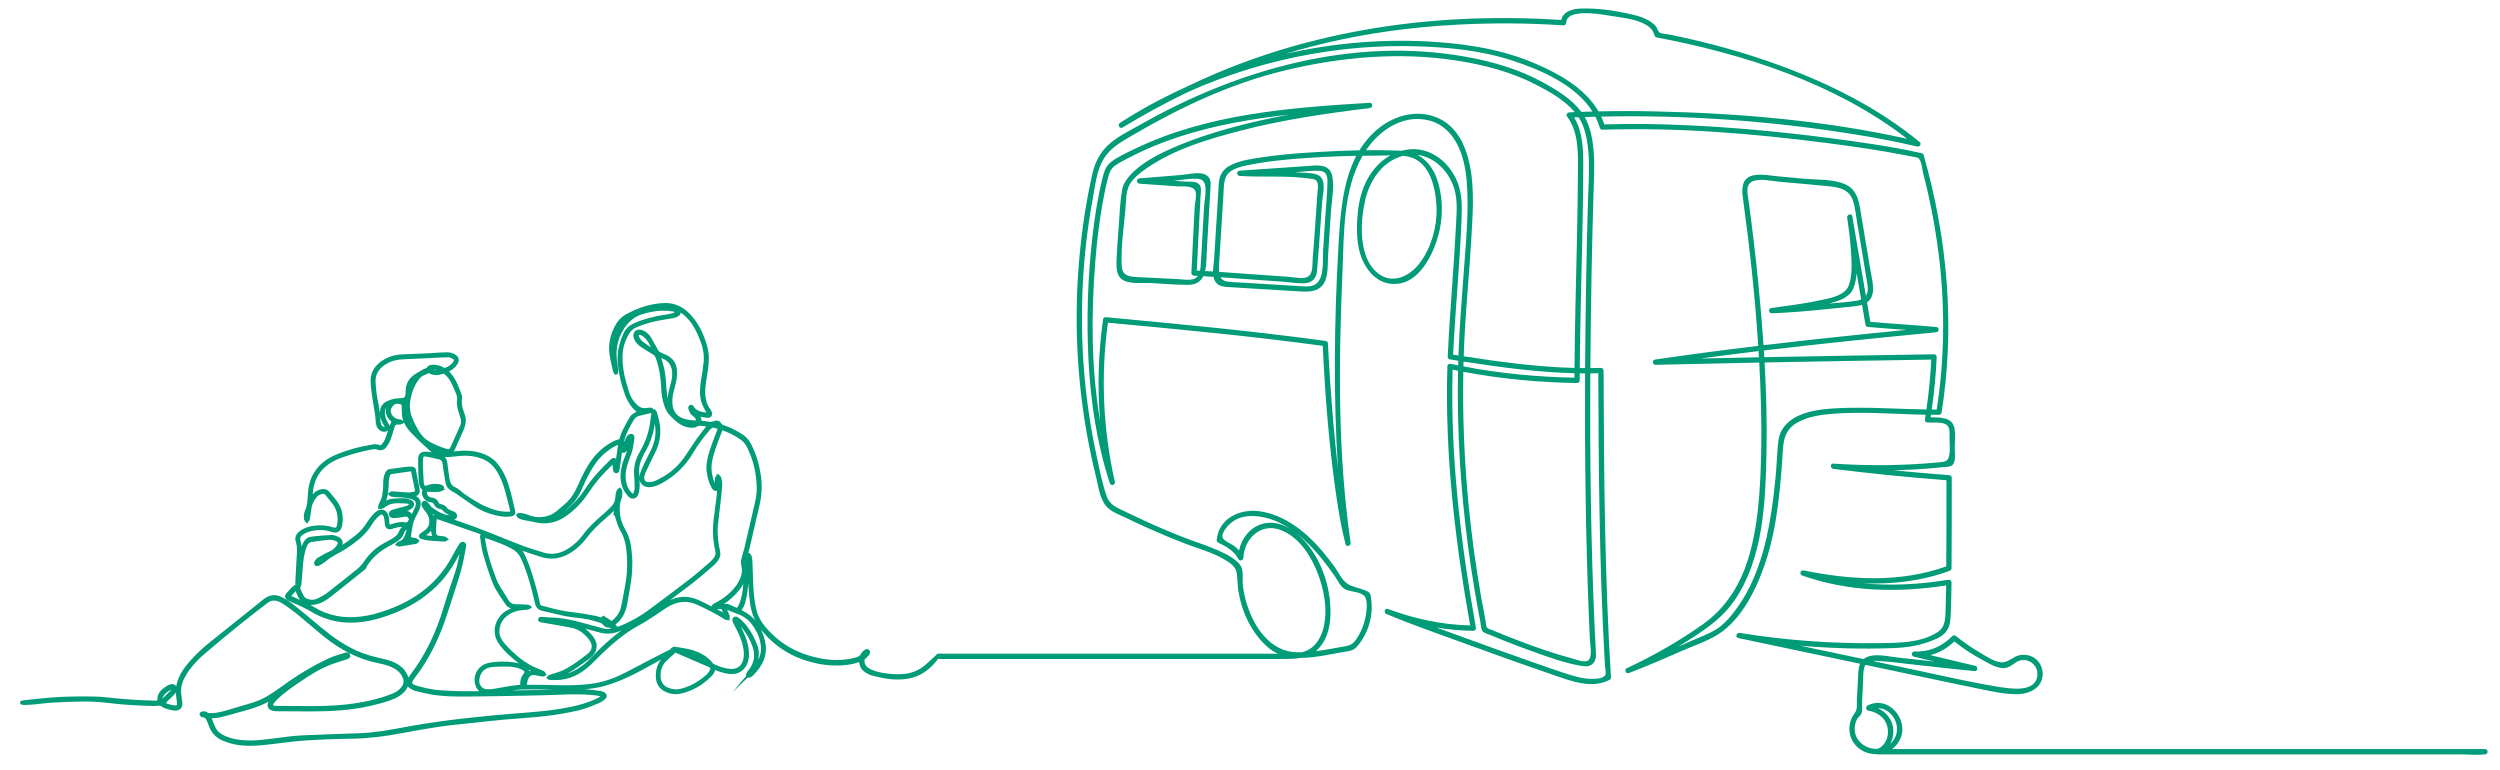 <?xml version="1.0" encoding="UTF-8" standalone="no"?>
<!DOCTYPE svg PUBLIC "-//W3C//DTD SVG 1.1//EN" "http://www.w3.org/Graphics/SVG/1.1/DTD/svg11.dtd">
<svg width="100%" height="100%" viewBox="0 0 5894 1816" version="1.1" xmlns="http://www.w3.org/2000/svg" xmlns:xlink="http://www.w3.org/1999/xlink" xml:space="preserve" xmlns:serif="http://www.serif.com/" style="fill-rule:evenodd;clip-rule:evenodd;stroke-miterlimit:22.926;">
    <g id="Art-und-Wiese" serif:id="Art und Wiese" transform="matrix(1,0,0,1,-352.362,-603.517)">
        <g transform="matrix(1,0,0,1,4810.75,701.618)">
            <path d="M0,1601.46C-6.142,1588.34 -17.626,1577.95 -30.876,1571.48C-5.385,1571.48 16.208,1597.96 13.814,1624.59C12.648,1637.54 6.667,1647.99 -1.909,1655.33C6.768,1639.1 7.973,1618.49 0,1601.46M-28.555,1460.26C-4.687,1461.72 19.189,1464.91 42.955,1467.51C94.385,1473.12 145.765,1479.22 197.273,1484.08C204.305,1484.74 205.709,1473.42 198.933,1471.82C163.458,1463.45 128.025,1454.9 92.571,1446.44C113.643,1440.91 132.856,1429.77 149.208,1414.25C169.41,1430.36 190.915,1444.63 213.735,1456.81C230.273,1465.64 254.375,1482.04 274.114,1475.57C287.382,1471.21 295.072,1458.87 310.07,1458.03C329.444,1456.95 345.861,1472.55 345.051,1491.95C343.188,1536.56 280.032,1525.41 252.361,1521.01C187.825,1510.76 123.984,1495.6 60.069,1482.11C25.844,1474.89 -8.38,1467.66 -42.605,1460.44C-37.982,1459.89 -33.122,1459.98 -28.555,1460.26M-129.049,864.446C-171.919,866.758 -230.542,873.425 -255.96,913.368C-262.027,922.903 -264.95,933.406 -266.154,944.554C-268.588,967.084 -269.104,989.933 -271.035,1012.53C-274.723,1055.67 -279.912,1098.68 -287.818,1141.26C-301.589,1215.42 -326.054,1289.65 -373.859,1349.35C-384.701,1362.89 -397.077,1376.12 -411.875,1385.38C-430.074,1396.77 -451.504,1404.07 -471.064,1412.84C-481.647,1417.59 -492.239,1422.31 -502.842,1427.01C-490.266,1419.39 -477.824,1411.56 -465.526,1403.56C-428.742,1379.62 -395.3,1355.09 -370.03,1318.7C-301.229,1219.64 -296.057,1086.59 -293.733,970.077C-292.314,898.886 -294.174,827.621 -298.187,756.469C-167.217,753.921 -36.24,751.733 94.739,749.736C92.954,788.947 88.901,828.354 83.354,867.28C12.578,866.314 -58.395,860.634 -129.049,864.446M-449.52,747.11C-403.858,740.967 -358.152,735.161 -312.409,729.652C-312.11,734.516 -311.826,739.381 -311.544,744.245C-357.537,745.149 -403.529,746.108 -449.52,747.11M-312.648,573.282C-319.073,507.795 -326.786,442.438 -335.659,377.238C-338.397,357.116 -346.151,332.022 -318.757,327.079C-300.684,323.818 -279.417,328.913 -261.31,330.572C-222.188,334.157 -182.964,337.162 -143.903,341.344C-120.657,343.833 -98.885,349.144 -90.338,373.699C-84.317,390.998 -82.823,410.326 -79.782,428.302C-72.432,471.747 -64.987,515.182 -57.985,558.684C-56.395,568.559 -53.551,579.41 -55.495,589.445C-56.264,593.415 -57.618,596.629 -59.416,599.278C-70.083,536.807 -80.749,474.336 -91.416,411.864C-92.774,403.91 -104.637,407.359 -103.451,415.183C-99.667,440.153 -96.545,465.243 -94.851,490.45C-93.055,517.153 -90.385,548.245 -99.354,574.018C-108.679,600.814 -149.865,606.05 -174.028,611.184C-210.04,618.835 -246.674,622.819 -283.046,628.285C-290.03,629.334 -288.332,640.787 -281.388,640.543C-238.805,639.044 -196.391,635.225 -154.012,630.926C-134.056,628.902 -114.103,626.846 -94.146,624.827C-85.612,623.963 -76.622,623.249 -68.379,620.588C-65.672,636.442 -62.965,652.297 -60.258,668.151C-59.771,671 -56.795,672.503 -54.24,672.733C-24.401,675.412 5.482,677.519 35.36,679.691C-76.765,690.724 -188.834,702.436 -300.705,715.783C-303.918,668.198 -307.998,620.678 -312.648,573.282M-81.16,545.733C-77.622,566.456 -74.083,587.18 -70.545,607.903C-74.108,609.363 -78.087,610.318 -82.302,611.015C-103.541,614.527 -125.534,615.535 -146.949,617.724C-147.062,617.736 -147.174,617.747 -147.288,617.758C-124.917,612.231 -98.611,604.14 -89.322,582.649C-84.423,571.315 -82.098,558.676 -81.16,545.733M-837.762,52.216C-911.345,20.474 -989.057,6.958 -1068.59,1.163C-1188.78,-7.594 -1310.47,2.17 -1428.15,28.9C-1425.15,27.99 -1422.15,27.078 -1419.14,26.186C-1287.78,-12.731 -1151.84,-33.722 -1015.1,-40.349C-934.197,-44.27 -853.007,-43.808 -772.192,-38.245C-768.736,-38.007 -766.07,-41.3 -765.951,-44.485C-764.575,-81.276 -674.131,-62.751 -652.411,-59.41C-623.988,-55.04 -565.163,-49.177 -557.59,-14.335C-557.164,-12.373 -555.232,-10.355 -553.231,-9.976C-346.115,29.228 -130.779,98.354 38.002,229.213C-156.1,185.971 -357.957,168.834 -556.201,164.541C-600.731,163.576 -645.275,163.539 -689.799,164.497C-721.053,110.407 -781.209,76.611 -837.762,52.216M-723.469,206.228C-707.591,257.349 -712.582,314.499 -714.285,367.17C-716.249,427.916 -717.559,488.689 -718.649,549.456C-719.966,622.836 -720.889,696.26 -721.34,769.701C-725.532,769.685 -729.721,769.643 -733.907,769.581C-733.132,666.012 -730.114,562.479 -727.927,458.933C-726.755,403.443 -725.755,347.936 -725.711,292.432C-725.68,253.484 -726.787,212.641 -747.287,178.785C-743.78,178.637 -740.274,178.48 -736.765,178.343C-731.157,186.886 -726.604,196.135 -723.469,206.228M-690.26,781.868C-689.42,1004.98 -687.924,1228.24 -675.677,1451.06C-675.299,1457.95 -674.91,1464.84 -674.509,1471.73C-674.243,1476.3 -671.489,1488.21 -673.278,1492.34C-677.518,1502.11 -696.208,1502.35 -704.559,1502.45C-727.617,1502.74 -750.302,1495.22 -771.967,1488.11C-793.27,1481.12 -814.438,1473.71 -835.599,1466.31C-899.647,1443.89 -963.492,1420.89 -1027.23,1397.6C-1042.21,1392.13 -1057.23,1386.71 -1072.25,1381.27C-1043.54,1386.06 -1014.44,1388.76 -984.843,1389.09C-980.492,1389.14 -978.123,1385.08 -978.825,1381.19C-1014.98,1180.67 -1039.22,977.359 -1033.77,773.312C-1029.49,774.212 -1025.21,775.111 -1020.93,775.97C-1023.64,913.201 -1015.57,1050.61 -997.744,1186.69C-993.217,1221.25 -988.099,1255.73 -982.352,1290.11C-979.427,1307.61 -976.343,1325.08 -973.103,1342.52C-971.592,1350.65 -970.049,1358.79 -968.469,1366.91C-967.382,1372.5 -967.08,1385.34 -963.217,1389.91C-958.897,1395.02 -948.052,1397.55 -941.916,1400.17C-932.572,1404.17 -923.172,1408.05 -913.737,1411.83C-892.245,1420.44 -870.569,1428.59 -848.766,1436.38C-811.03,1449.85 -772.035,1464.64 -732.379,1471.4C-722.281,1473.12 -712.591,1474.64 -704.221,1467.47C-696.663,1460.99 -695.465,1452.73 -695.783,1443.37C-696.434,1424.19 -697.826,1405.02 -698.689,1385.86C-707.742,1184.93 -710.233,983.469 -709.032,782.168C-702.78,782.124 -696.523,782.022 -690.26,781.868M-712.247,1360.69C-711.564,1377.47 -710.812,1394.25 -709.977,1411.02C-709.376,1423.1 -702.343,1456.31 -717.383,1460.43C-727.869,1463.31 -745.359,1455.97 -755.375,1453.29C-797.208,1442.1 -838.221,1427.42 -878.7,1412.12C-898.994,1404.45 -919.202,1396.5 -939.116,1387.89C-941.994,1386.65 -950.127,1384.51 -952.163,1382.11C-955.467,1378.22 -955.494,1368.43 -956.434,1363.59C-960.044,1345.02 -963.478,1326.41 -966.732,1307.78C-979.044,1237.26 -988.771,1166.29 -995.763,1095.04C-1006.09,989.85 -1010.46,884.067 -1008.47,778.393C-920.129,795.237 -830.231,803.473 -740.332,804.943C-736.95,804.998 -734.101,802.038 -734.091,798.702C-734.073,793.156 -734.018,787.61 -733.986,782.063C-729.797,782.125 -725.605,782.167 -721.411,782.184C-722.449,975.072 -720.087,1168.07 -712.247,1360.69M-1007.92,754.344C-921.008,767.865 -834.249,779.579 -746.468,781.811C-746.488,785.316 -746.518,788.822 -746.533,792.328C-834.302,790.588 -921.976,782.367 -1008.19,765.763C-1008.1,761.956 -1008.02,758.15 -1007.92,754.344M-1012.49,415.552C-1011.25,382.74 -1011.61,351.91 -1026.54,321.645C-1047.24,279.668 -1089.08,248.792 -1137.28,254.168C-1142.89,254.794 -1148.33,255.84 -1153.62,257.234C-1181.63,256.056 -1209.74,255.73 -1237.86,256.041C-1206.13,209.138 -1152.89,172.617 -1094.08,184.783C-1027.89,198.474 -1005.45,268.446 -1000.56,327.932C-994.937,396.363 -1001.75,466.9 -1006.83,535.187C-1011.9,603.399 -1017.54,671.538 -1019.93,739.905C-1024.12,739.245 -1028.32,738.581 -1032.51,737.914C-1027.36,630.383 -1016.58,523.111 -1012.49,415.552M-1071.57,391.427C-1069.99,435.405 -1083.56,484.121 -1109.59,520.017C-1133.44,552.923 -1176.53,574.92 -1212.2,544.217C-1255.51,506.942 -1251.49,426.563 -1240.5,376.552C-1230.3,330.13 -1202.15,284.968 -1154.56,270.381C-1153.13,269.944 -1151.71,269.57 -1150.3,269.206C-1146.18,269.656 -1142.13,270.274 -1138.19,271.131C-1086.21,282.43 -1073.18,347.009 -1071.57,391.427M-1347.34,316.816C-1356.85,309.881 -1370.85,310.264 -1382.01,309.354C-1390.03,308.699 -1398.06,308.218 -1406.1,307.842C-1400.69,307.473 -1395.29,307.102 -1389.89,306.732C-1378.9,305.979 -1367.65,304.482 -1356.62,304.453C-1345.12,304.422 -1334.35,304.283 -1330.26,316.883C-1328.56,322.134 -1328.75,328.037 -1328.84,333.483C-1329.31,360.793 -1332.31,388.334 -1334.07,415.596C-1335.73,441.452 -1337.4,467.309 -1339.07,493.165C-1340.59,516.843 -1334.5,564.129 -1361.95,574.639C-1373.31,578.988 -1387.26,576.911 -1399.09,576.209C-1413.28,575.369 -1427.46,574.47 -1441.64,573.601L-1526.74,568.386C-1538.52,567.663 -1550.46,567.461 -1562.2,566.213C-1572.3,565.139 -1578.03,561.222 -1581.19,555.592C-1531.39,558.879 -1481.64,562.813 -1431.85,566.154C-1414.77,567.3 -1394.35,571.674 -1377.43,568.957C-1370.61,567.862 -1364.66,564.802 -1360.21,559.456C-1352.28,549.918 -1353.17,536.769 -1352.19,525.084C-1350.83,508.976 -1349.56,492.861 -1348.34,476.741C-1345.89,444.494 -1343.65,412.23 -1341.54,379.958C-1340.41,362.68 -1330.6,329.018 -1347.34,316.816M-1303.02,485.461C-1312.84,658.988 -1315.02,833.948 -1303.97,1007.5C-1305.95,990.052 -1307.77,972.607 -1309.54,955.214C-1316.38,888.055 -1321.49,820.713 -1325.41,753.324C-1326.21,739.504 -1326.99,725.681 -1327.61,711.851C-1327.72,709.408 -1329.45,706.21 -1332.19,705.834C-1504.82,682.147 -1678.25,665.903 -1851.7,649.654C-1854.12,649.428 -1857.36,651.737 -1857.72,654.236C-1869.1,734.321 -1871.45,815.052 -1864.67,895.165C-1885.75,771.244 -1886.11,643.143 -1876.11,518.817C-1872.41,472.869 -1867.21,427.018 -1859.02,381.639C-1855.3,361.021 -1851.32,340.24 -1845.86,320.002C-1842.59,307.888 -1839.13,299.059 -1828.55,291.684C-1819.14,285.122 -1808.56,279.931 -1798.44,274.599C-1719.86,233.182 -1633.93,207.477 -1546.91,190.987C-1504.28,182.907 -1461.34,176.826 -1418.24,171.995C-1462.01,179.996 -1505.5,189.406 -1548.5,201.005C-1597.2,214.144 -1645.61,229.77 -1691.89,249.929C-1728.84,266.017 -1769.21,286.457 -1796.1,317.358C-1804.41,326.904 -1810.85,337.456 -1813.03,350.004C-1817.89,378.006 -1818.73,407.417 -1820.88,435.739C-1823.02,463.751 -1825.33,491.911 -1826.09,520C-1826.48,534.705 -1825.79,551.935 -1812.41,561.147C-1795.84,572.561 -1765.56,568.177 -1746.64,569.12C-1717.29,570.582 -1687.62,573.457 -1658.23,573.473C-1638.21,573.483 -1627.43,565.279 -1621.48,553.103C-1613.49,553.558 -1605.5,554.04 -1597.52,554.541C-1595.92,562.706 -1592.1,569.773 -1584.1,574.063C-1575.45,578.698 -1564.59,578.523 -1555.11,579.128C-1537.38,580.259 -1519.65,581.301 -1501.92,582.388C-1467.65,584.488 -1433.37,586.633 -1399.09,588.69C-1378.56,589.923 -1353.65,591.872 -1339.65,573.505C-1325.75,555.267 -1328.65,525.12 -1327.27,503.743L-1320.68,401.492C-1318.98,375.094 -1312.22,344.136 -1317.28,317.95C-1321.68,295.112 -1339.27,290.899 -1360.11,292.21C-1389.74,294.075 -1419.35,296.27 -1448.97,298.299C-1477.85,300.278 -1506.72,302.256 -1535.6,304.235C-1543.61,304.784 -1543.64,316.198 -1535.6,316.716C-1481.25,320.208 -1425.66,315.359 -1371.64,322.776C-1359.13,324.494 -1352.53,324.419 -1351.35,338.118C-1350.79,344.671 -1352.23,352.03 -1352.64,358.597C-1353.43,370.942 -1354.24,383.286 -1355.06,395.629C-1356.79,421.585 -1358.61,447.536 -1360.57,473.476C-1361.55,486.441 -1362.56,499.405 -1363.62,512.364C-1364.93,528.394 -1361.37,553.267 -1382.17,556.746C-1395.2,558.925 -1411.56,555.013 -1424.79,554.143C-1438.86,553.218 -1452.93,552.23 -1467,551.22C-1506.19,548.406 -1545.37,545.434 -1584.57,542.878C-1584.97,537.951 -1584.73,532.583 -1584.39,527.103C-1582.57,498.038 -1580.76,468.974 -1578.95,439.909C-1577.29,413.266 -1575.63,386.623 -1573.96,359.981C-1572.69,339.598 -1574.7,317 -1555.28,304.655C-1538.61,294.064 -1515.41,290.895 -1496.39,287.498C-1466.36,282.134 -1435.93,279.003 -1405.54,276.473C-1357.38,272.465 -1309.03,270.176 -1260.68,269.255C-1294.5,333.688 -1298.99,414.264 -1303.02,485.461M-1636.85,539.78C-1633.8,480.466 -1631.19,421.131 -1627.86,361.833C-1627.35,352.859 -1624.66,341.492 -1632.83,334.994C-1640.94,328.543 -1656,330.642 -1665.61,329.964C-1674.11,329.364 -1682.61,328.755 -1691.11,328.149C-1671.92,325.91 -1651.21,322.167 -1632.68,323.668C-1606.97,325.749 -1618.5,369.727 -1619.5,386.867C-1620.96,411.952 -1622.41,437.037 -1623.87,462.121C-1625.12,483.596 -1625.82,505.19 -1627.62,526.625C-1627.99,531.066 -1628.33,535.745 -1629.2,540.191C-1631.75,540.052 -1634.3,539.913 -1636.85,539.78M-1355.62,1436.45C-1320.72,1406.52 -1318.52,1354.27 -1323.65,1312.06C-1329.01,1268.03 -1346.73,1221.41 -1374.74,1186.74C-1382.56,1177.06 -1391.91,1167.35 -1402.36,1158.96C-1379.41,1176.66 -1359.09,1198.21 -1341.84,1219.58C-1331.23,1232.7 -1321.29,1246.35 -1311.58,1260.15C-1305,1269.5 -1298.81,1283.66 -1289.27,1289.87C-1276.42,1298.24 -1255.01,1295.34 -1242.88,1305.9C-1232.07,1315.32 -1236.67,1344.77 -1239.2,1357.61C-1241.99,1371.79 -1247.02,1385.52 -1254.21,1398.06C-1257.97,1404.62 -1262.37,1412.65 -1267.95,1417.59C-1275.54,1424.3 -1285.11,1425.18 -1294.86,1426.96C-1314.98,1430.63 -1335.67,1434.57 -1356.41,1437.1C-1356.15,1436.88 -1355.88,1436.67 -1355.62,1436.45M-1482.83,1137.2C-1512.31,1146.1 -1531.17,1171.19 -1537.32,1199.86C-1540.53,1196.17 -1544.11,1192.77 -1548.05,1189.6C-1555.51,1183.6 -1576.05,1176.34 -1576.44,1167.29C-1577.02,1153.72 -1560.44,1137.21 -1550.26,1130.32C-1535.64,1120.44 -1517.3,1117.61 -1499.99,1118.62C-1468.24,1120.46 -1439.04,1133.14 -1412.95,1151.21C-1433.82,1137.37 -1458.07,1129.72 -1482.83,1137.2M1400.36,1667.95L2.032,1667.95C10.033,1662.21 16.782,1654.44 21.349,1644.65C43.236,1597.73 -7.416,1539.37 -55.868,1565.6C-60.289,1567.99 -59.764,1576.12 -54.377,1577C-41.902,1579.06 -29.236,1585.04 -20.303,1594C-0.044,1614.31 -3.399,1655.5 -31.278,1667.24C-41.056,1667.99 -51.219,1666.08 -60.438,1661.1C-75.969,1652.72 -86.08,1637.66 -85.84,1619.67C-85.737,1611.98 -83.801,1603.97 -80.109,1597.23C-77.707,1592.84 -71.96,1589.06 -70.194,1584.74C-66.914,1576.73 -68.684,1563.35 -68.316,1554.8C-67.77,1542.11 -67.13,1529.42 -66.38,1516.74C-65.604,1503.61 -66.66,1488.56 -63.235,1475.84C-62.56,1473.33 -61.538,1471.24 -60.287,1469.44C-10.582,1479.93 39.123,1490.42 88.828,1500.92C125.03,1508.56 161.192,1516.44 197.477,1523.68C230.082,1530.18 265.205,1539.2 298.664,1538.43C320.688,1537.93 345.115,1529.31 354.234,1507.47C362.062,1488.73 355.497,1465.29 338.766,1453.69C329.009,1446.93 316.533,1444.32 304.835,1446.12C286.818,1448.89 276.369,1465.93 257.212,1463.25C239.772,1460.82 218.469,1445.59 203.472,1436.73C185.801,1426.29 169.039,1414.55 153.173,1401.53C150.59,1399.41 146.893,1398.93 144.348,1401.53C120.283,1426.14 89.84,1439.57 55.203,1437.75C48.188,1437.37 46.705,1448.39 53.543,1450C69.857,1453.85 86.16,1457.74 102.461,1461.64C73.391,1458.4 44.326,1455.1 15.233,1452.06C-7.598,1449.67 -40.017,1440.6 -61.156,1453.14C-62.507,1453.94 -63.73,1454.81 -64.862,1455.74C-88.561,1450.74 -112.258,1445.74 -135.956,1440.74C-162.142,1435.21 -188.327,1429.68 -214.513,1424.15C-141.286,1430.47 -67.684,1432.6 5.692,1429.83C32.687,1428.81 58.27,1425.5 83.901,1416.72C99.261,1411.45 115.811,1406.03 127.267,1393.91C139.735,1380.71 139.974,1363.97 140.723,1346.84C141.77,1322.86 142.096,1298.85 142.549,1274.85C142.633,1270.44 138.515,1268.2 134.65,1268.83C67.808,1279.68 0.024,1283.53 -66.742,1277.07C2.521,1279.8 71.643,1272.16 137.974,1247.65C140.588,1246.68 142.548,1244.55 142.555,1241.63C142.727,1170.53 143.455,1099.42 143.068,1028.31C143.049,1024.75 140.214,1022.33 136.827,1022.07C92.986,1018.79 49.189,1015 5.444,1010.68C8.498,1010.61 11.552,1010.56 14.605,1010.47C39.699,1009.73 64.773,1008.35 89.797,1006.34C101.714,1005.39 113.618,1004.29 125.509,1003.05C131.41,1002.43 138.963,1002.86 143.926,998.866C154.146,990.652 149.92,967.354 150.102,956.063C150.333,941.749 151.956,925.851 149.477,911.662C144.825,885.041 115.355,886.15 93.15,885.752C93.451,883.785 93.753,881.817 94.047,879.846C100.357,879.899 106.662,879.91 112.96,879.854C115.449,879.832 118.55,877.95 118.978,875.273C151.411,672.266 133.148,464.644 76.834,267.48C76.258,265.462 74.583,263.591 72.476,263.121C-0.963,246.731 -75.925,236.349 -150.495,226.722C-261.802,212.353 -373.726,201.919 -485.86,196.957C-549.232,194.153 -612.695,193.234 -676.104,195.197C-678.176,188.812 -680.62,182.666 -683.4,176.746C-482.791,172.39 -280.635,187.136 -82.895,219.157C-34.481,226.996 13.745,236.098 61.482,247.375C67.075,248.696 72.662,241.16 67.554,236.945C-31.381,155.301 -148.201,97.594 -268.271,54.047C-335.369,29.713 -404.083,9.855 -473.638,-6.112C-490.508,-9.985 -507.429,-13.634 -524.397,-17.049C-529.745,-18.126 -542.239,-18.358 -546.451,-21.776C-549.378,-24.152 -551.301,-32.179 -554.058,-35.512C-570.166,-54.988 -598.991,-61.606 -622.454,-66.612C-657.86,-74.165 -695.581,-79.172 -731.829,-77.906C-751.526,-77.218 -773.034,-70.949 -777.585,-51.08C-1054.12,-69.408 -1335.4,-33.58 -1591.53,74.954C-1617.62,86.011 -1643.39,97.778 -1668.86,110.165C-1720.4,133.747 -1770.27,160.925 -1817.97,191.68C-1824.69,196.01 -1818.59,206.653 -1811.67,202.457C-1762.53,172.64 -1712.09,145.071 -1660.43,120.093C-1566.62,77.529 -1467.36,47.066 -1365.74,29.128C-1285.83,15.023 -1204.47,8.851 -1123.35,10.948C-1045.59,12.958 -966.439,20.558 -892.208,44.883C-825.523,66.737 -743.448,102.271 -704.029,164.831C-712.771,165.062 -721.513,165.33 -730.252,165.642C-751.918,136.409 -785.452,115.856 -816.755,98.292C-874.094,66.117 -937.594,47.399 -1002.06,35.807C-1268.72,-12.144 -1540.66,65.175 -1771.83,196.82C-1797.3,211.326 -1826.08,224.801 -1847.36,245.345C-1865.59,262.944 -1876.92,285.439 -1882.57,309.941C-1897.66,375.468 -1907.59,442.433 -1913.67,509.375C-1926.22,647.456 -1920.31,787.131 -1896.16,923.661C-1890.05,958.197 -1882.74,992.522 -1874.25,1026.55C-1868.1,1051.23 -1865.08,1084.41 -1844,1101.51C-1832.44,1110.89 -1817.1,1116.35 -1803.77,1122.79C-1787.46,1130.66 -1771.06,1138.35 -1754.56,1145.79C-1724.73,1159.24 -1694.54,1171.9 -1663.98,1183.6C-1633.48,1195.27 -1600.74,1203.98 -1572.38,1220.49C-1559.14,1228.2 -1544.84,1237.41 -1542.58,1253.52C-1540.54,1268.03 -1541,1282.82 -1538.5,1297.39C-1530.06,1346.56 -1507.01,1395.18 -1468.91,1428.26C-1461.63,1434.58 -1453.73,1439.43 -1445.36,1443.1C-1480.22,1443.21 -1515.08,1443 -1549.94,1443L-2245.31,1443C-2253.35,1443 -2253.36,1455.48 -2245.31,1455.48L-1439.47,1455.48C-1423.7,1455.48 -1407.28,1455.79 -1391.82,1452.88C-1358.91,1452.87 -1324.35,1444.88 -1294.96,1439.62C-1280.97,1437.12 -1268.59,1437.45 -1259.12,1426.41C-1249.54,1415.24 -1241.75,1402.77 -1235.96,1389.23C-1225.9,1365.71 -1222.32,1339.69 -1225.63,1314.33C-1227.31,1301.41 -1227.51,1298.98 -1239.5,1293.89C-1252.91,1288.2 -1271.21,1285.58 -1282.87,1277.39C-1294.76,1269.03 -1303.59,1249.69 -1312.21,1237.91C-1321.5,1225.21 -1331.11,1212.7 -1341.33,1200.72C-1379.18,1156.35 -1429.38,1115.56 -1488.91,1107.22C-1535.58,1100.68 -1585.71,1124.27 -1590,1175.56C-1590.17,1177.55 -1588.73,1180.09 -1586.91,1180.94C-1567.93,1189.86 -1548.47,1200.79 -1538.62,1220.13C-1535.67,1225.91 -1527.2,1222.82 -1526.99,1216.98C-1525.34,1172.89 -1487.15,1134.93 -1441.69,1150.54C-1398.52,1165.36 -1369.29,1209.38 -1353.16,1249.8C-1337.13,1290 -1327.82,1337.1 -1337.63,1380.01C-1342.27,1400.32 -1352.88,1421.26 -1371.19,1432.47C-1376.7,1435.84 -1382.61,1438.11 -1388.71,1439.66C-1392.59,1439.77 -1396.46,1439.82 -1400.32,1439.76C-1463.68,1438.78 -1502.58,1379.88 -1519.32,1324.51C-1523.6,1310.35 -1526.64,1295.78 -1528.35,1281.1C-1529.7,1269.49 -1526.88,1252.43 -1530.63,1241.61C-1537.1,1222.94 -1566.57,1208.62 -1582.83,1201.18C-1609.08,1189.18 -1636.88,1180.74 -1663.78,1170.37C-1696.46,1157.79 -1728.68,1144.06 -1760.5,1129.44C-1774.97,1122.8 -1789.36,1115.97 -1803.69,1109C-1822.1,1100.04 -1841.7,1093.36 -1849.06,1072.42C-1859.82,1041.8 -1866.14,1008.63 -1872.99,976.955C-1901.59,844.749 -1912.38,708.809 -1905.7,573.728C-1902.32,505.326 -1894.45,437.161 -1882.05,369.806C-1876.42,339.246 -1873.03,304.535 -1856.89,277.402C-1840.77,250.308 -1814.52,236.124 -1788.14,220.664C-1675.65,154.734 -1556.36,98.625 -1429.16,67.921C-1298.12,36.288 -1159.04,23.869 -1025.3,44.517C-960.478,54.525 -895.426,71.226 -836.971,101.564C-805.04,118.136 -769.503,137.907 -745.774,166.255C-750.061,166.431 -754.348,166.589 -758.635,166.785C-762.891,166.98 -767.028,172.12 -764.023,176.175C-735.359,214.847 -738.018,264.794 -738.265,310.579C-738.558,364.851 -739.533,419.118 -740.719,473.377C-742.874,572.024 -745.649,670.66 -746.391,769.329C-834.061,767.095 -920.689,755.377 -1007.51,741.851C-1006.8,720.222 -1005.86,698.601 -1004.6,676.995C-1000.67,609.198 -994.134,541.584 -990.213,473.787C-986.689,412.842 -981.024,348.402 -993.824,288.187C-1003.54,242.475 -1025.64,197.483 -1071.13,178.829C-1117.13,159.969 -1169.15,173.411 -1206.99,203.494C-1226.18,218.754 -1241.31,236.622 -1253.33,256.275C-1291.88,257.012 -1330.44,258.864 -1368.78,261.308C-1407.37,263.767 -1446,267.069 -1484.24,272.917C-1509.03,276.708 -1536.91,280.388 -1559.29,292.588C-1569.74,298.289 -1578.38,307.557 -1582.14,318.985C-1585.65,329.655 -1585.3,341.659 -1585.99,352.714C-1587.12,370.88 -1588.26,389.045 -1589.39,407.211C-1591.58,442.331 -1593.77,477.451 -1595.96,512.57C-1596.49,520.975 -1598.36,531.667 -1598.5,541.981C-1604.74,541.591 -1610.98,541.221 -1617.23,540.86C-1613.59,525.539 -1614,507.108 -1613.06,490.789C-1611.11,457.343 -1609.17,423.897 -1607.23,390.451C-1606.39,376.117 -1605.48,361.786 -1604.73,347.448C-1604.25,338.232 -1602.61,327.465 -1608.85,319.635C-1621.96,303.193 -1655.51,312.955 -1672.53,314.345C-1705.62,317.049 -1738.71,319.753 -1771.8,322.457C-1779.79,323.11 -1779.87,334.385 -1771.8,334.938C-1742.11,336.974 -1712.43,339.115 -1682.75,341.229C-1670.43,342.106 -1644.86,338.269 -1639.84,353.131C-1636.67,362.512 -1641.46,382.227 -1641.97,391.954C-1644.66,443.186 -1646.97,494.436 -1649.62,545.669C-1649.8,549.16 -1646.61,551.746 -1643.38,551.909C-1640.27,552.066 -1637.17,552.251 -1634.06,552.417C-1636.46,555.692 -1639.85,558.327 -1644.74,559.901C-1655.45,563.35 -1669.85,560.465 -1680.69,559.924C-1702.67,558.829 -1724.66,557.734 -1746.64,556.639C-1758.21,556.062 -1769.8,555.612 -1781.36,554.909C-1799.14,553.826 -1812.59,549.93 -1813.71,530.02C-1816.23,485.415 -1808.92,438.084 -1804.89,393.673C-1803.21,375.113 -1804.47,352.967 -1794.85,336.497C-1785.75,320.92 -1769.95,308.82 -1755.38,298.726C-1689.82,253.305 -1608.59,229.406 -1532.2,209.61C-1432.86,183.862 -1331.07,169.215 -1229.34,156.78C-1221.58,155.832 -1221.15,143.803 -1229.34,144.299C-1416.68,155.644 -1612.03,170.048 -1783.55,253.099C-1802.28,262.172 -1823.16,271.225 -1839.52,284.272C-1852.2,294.385 -1855.84,308.298 -1859.56,323.498C-1870.77,369.349 -1878,416.177 -1883.27,463.055C-1893.92,557.83 -1896.96,653.349 -1892.31,748.603C-1887.48,847.456 -1872.64,946.663 -1842.01,1040.96C-1839.53,1048.6 -1828.18,1045.51 -1829.97,1037.65C-1858.02,914.576 -1863.52,787.657 -1846.37,662.634C-1677.27,678.475 -1508.16,694.316 -1339.84,717.287C-1334.52,832.987 -1325.27,949.058 -1308.99,1063.72C-1303.23,1104.28 -1296.52,1144.84 -1286.25,1184.53C-1284.18,1192.51 -1273.09,1188.93 -1274.21,1181.21C-1304.75,971.523 -1302.43,756.048 -1293.44,544.785C-1289.55,453.169 -1292.67,350.496 -1245.94,269.033C-1233.35,268.865 -1220.75,268.76 -1208.17,268.77C-1199.34,268.777 -1190.07,268.405 -1180.73,268.237C-1208.36,283.741 -1229.56,309.98 -1242.07,339.903C-1252.65,365.236 -1257.21,392.753 -1258.59,420.063C-1260.15,450.687 -1259.37,483.548 -1247.33,512.172C-1231.5,549.759 -1200.95,577.736 -1157.74,570.161C-1116.61,562.949 -1089.53,517.996 -1075.78,482.4C-1056.39,432.152 -1053.04,376.401 -1070.23,324.849C-1078.51,300.033 -1094.53,278.777 -1116.31,267.023C-1075.82,272.306 -1042.61,305.476 -1029.96,346.505C-1021.43,374.171 -1024.3,404.28 -1025.75,432.764C-1031,536.306 -1040.47,639.58 -1045.25,743.163C-1045.37,745.634 -1043.25,748.77 -1040.67,749.181C-1033.9,750.259 -1027.13,751.332 -1020.36,752.397C-1020.47,756.041 -1020.53,759.687 -1020.62,763.332C-1026.47,762.148 -1032.32,760.93 -1038.16,759.667C-1042.19,758.796 -1045.93,761.471 -1046.06,765.684C-1052.28,970.652 -1028.3,1174.96 -992.3,1376.44C-1059.18,1374.78 -1123.48,1360.87 -1186.24,1337.62C-1193.9,1334.78 -1196.77,1346.63 -1189.56,1349.65C-1131.32,1374.07 -1071.36,1394.79 -1012.04,1416.38C-940.333,1442.49 -868.546,1468.49 -796.303,1493.09C-754.228,1507.42 -706.007,1526.98 -663.464,1504.58C-661.633,1503.62 -660.244,1501.28 -660.373,1499.19C-675.289,1258.27 -676.909,1016.78 -677.804,775.472C-677.816,772.175 -680.653,769.129 -684.044,769.232C-692.359,769.485 -700.661,769.627 -708.954,769.685C-708.438,693.018 -707.411,616.376 -705.992,539.797C-704.805,475.763 -703.165,411.745 -701.14,347.733C-699.564,297.95 -696.381,242.848 -714.033,195.233C-716.298,189.121 -719.069,183.335 -722.243,177.826C-713.853,177.54 -705.461,177.279 -697.064,177.06C-692.832,185.336 -689.318,194.043 -686.655,203.221C-685.911,205.786 -683.389,207.893 -680.638,207.802C-503.715,201.935 -325.864,216.563 -150.495,239.203C-86.67,247.443 -22.854,256.758 40.315,269.14C45.003,270.059 49.688,270.998 54.366,271.969C56.69,272.451 59.885,272.621 62.051,273.593C67.004,275.815 64.067,273.949 66.685,277.398C72.282,284.778 73.295,301.356 75.677,310.535C79.704,326.051 83.49,341.63 87.03,357.266C98.79,409.212 107.856,461.782 113.883,514.704C127.237,631.959 125.84,750.739 107.651,867.386C103.719,867.403 99.786,867.412 95.851,867.392C101.659,826.304 105.904,784.75 107.526,743.394C107.657,740.059 104.562,737.104 101.286,737.154C-32.113,739.18 -165.509,741.405 -298.898,744.002C-299.215,738.718 -299.551,733.435 -299.89,728.153C-164.749,712.032 -29.311,698.318 106.156,685.28C114.151,684.51 114.207,673.522 106.156,672.799C54.509,668.162 2.729,665.23 -48.927,660.708C-51.536,645.432 -54.144,630.155 -56.752,614.879C-56.665,614.817 -56.574,614.763 -56.487,614.7C-33.611,598.014 -44.472,564.291 -48.269,541.264C-55.245,498.963 -62.379,456.688 -69.536,414.416C-74.353,385.963 -76.362,351.878 -105.63,337.54C-134.118,323.584 -173.152,326.169 -203.991,323.343C-225.485,321.374 -246.979,319.404 -268.474,317.435C-285.437,315.881 -304.273,311.913 -321.308,314.635C-351.791,319.506 -352.743,343.969 -349.285,368.962C-333.292,484.547 -320.734,600.778 -313.196,717.277C-394.617,727.082 -475.929,737.769 -557.074,749.726C-564.087,750.759 -562.333,762.147 -555.415,761.984C-473.892,760.055 -392.365,758.313 -310.834,756.712C-309.907,773.656 -309.077,790.604 -308.375,807.557C-305.526,876.393 -304.62,945.39 -307.591,1014.24C-310.417,1079.74 -315.791,1146.2 -333.865,1209.48C-353.055,1276.66 -387.095,1333.65 -444.241,1374.11C-500.311,1413.81 -561.054,1448.47 -623.33,1477.42C-629.668,1480.37 -625.143,1491.37 -618.521,1488.83C-577.118,1472.92 -536.346,1455.49 -495.815,1437.49C-463.033,1422.93 -424.036,1411.24 -395.56,1389.03C-344.523,1349.23 -313.203,1280.88 -293.836,1220.79C-270.016,1146.88 -262.502,1066.5 -256.706,989.433C-254.09,954.653 -257.265,920.402 -224.164,899.953C-200.55,885.365 -171.27,880.447 -144.052,877.995C-69.345,871.265 6.425,878.357 81.53,879.686C81.006,883.159 80.496,886.638 79.95,890.101C79.301,894.227 81.582,897.76 85.968,898.001C98.396,898.684 114.414,896.451 126.185,900.957C140.543,906.451 137.676,921.993 137.75,934.226C137.826,946.951 139.663,962.535 137.146,975.064C134.229,989.582 128.415,990.33 114.804,991.651C105.285,992.575 95.758,993.407 86.223,994.148C12.285,999.895 -61.951,999.962 -135.927,994.872C-144.089,994.31 -143.685,1006.38 -135.927,1007.35C-47.312,1018.47 41.556,1027.31 130.608,1034.07C130.92,1101.79 130.274,1169.51 130.088,1237.24C21.372,1276.07 -94.447,1269.53 -206.048,1246.77C-213.944,1245.16 -216.95,1256.13 -209.366,1258.81C-99.978,1297.41 16.231,1299.64 129.936,1282.12C129.6,1300.6 129.288,1319.08 128.613,1337.54C127.828,1359.04 129.071,1380.04 108.7,1392.88C68.736,1418.07 15.855,1417.55 -29.482,1418.16C-139.119,1419.63 -248.683,1411.51 -356.931,1394.1C-364.698,1392.85 -368.227,1404.45 -360.248,1406.13C-264.522,1426.34 -168.795,1446.54 -73.068,1466.74C-77.907,1477.77 -77.284,1491.67 -78.06,1503.75C-79.083,1519.69 -79.95,1535.64 -80.655,1551.59C-80.971,1558.72 -79.899,1567.82 -81.58,1574.67C-83.174,1581.16 -87.726,1585.26 -90.886,1590.93C-101.674,1610.29 -100.697,1635.17 -88.004,1653.3C-75.268,1671.49 -54.874,1680.19 -34.726,1679.88C-33.959,1680.22 -33.076,1680.43 -32.053,1680.43L1341.57,1680.43C1359.77,1680.43 1379.7,1682.74 1397.8,1680.43C1398.62,1680.33 1399.52,1680.43 1400.36,1680.43C1408.39,1680.43 1408.4,1667.95 1400.36,1667.95" style="fill:rgb(0,155,119);fill-rule:nonzero;"/>
        </g>
        <g transform="matrix(1,0,0,1,1117.01,1762.23)">
            <path d="M0,157.317C-0.211,157.023 -0.422,156.728 -0.632,156.434L-14.285,165.345C-14.025,165.736 -13.765,166.127 -13.505,166.518C-9.004,163.451 -4.502,160.384 0,157.317ZM-59.862,184.163C-59.976,184.157 -60.09,184.15 -60.203,184.144L-60.203,210.859C-60.09,210.862 -59.976,210.865 -59.862,210.868L-59.862,184.163ZM814.74,-435.005C814.736,-435.245 814.732,-435.486 814.728,-435.726L783.295,-435.726C783.303,-435.486 783.31,-435.245 783.317,-435.005L814.74,-435.005ZM271.259,-6.999C264.678,-10.293 253.345,-9.865 246.679,-6.999L271.259,-6.999ZM213.951,-266.506C204.774,-259.519 200.413,-250.246 200.122,-239.362C204.621,-248.194 209.269,-257.317 213.951,-266.506ZM196.394,109.067C193.853,112.892 191.344,116.67 188.612,120.784C194.784,119.567 200.887,118.364 207.997,116.963C202.267,115.701 197.515,114.733 196.394,109.067ZM276.411,-285.144C267.441,-291.191 253.915,-292.526 248.852,-288.01C251.825,-282.712 265.925,-280.591 276.411,-285.144ZM901.668,402.261C885.326,386.197 864.426,380.515 842.651,376.881C862.323,385.341 881.996,393.801 901.668,402.261ZM187.749,-212.5C188.391,-208.707 189.546,-205.429 189.394,-202.213C188.423,-181.76 195.246,-164.043 207.705,-148.197C208.875,-146.71 210.155,-145.311 211.383,-143.871C200.473,-166.849 189.358,-189.502 194.902,-216.29C192.071,-214.79 189.6,-213.481 187.749,-212.5ZM-384.268,494.119C-383.023,493.465 -381.906,493.149 -381.159,492.442C-373.975,485.644 -366.794,478.839 -359.773,471.874C-358.601,470.712 -358.012,468.831 -357.512,467.173C-357.197,466.13 -357.122,464.452 -357.726,463.856C-358.313,463.276 -360.033,463.376 -361.034,463.757C-370.742,467.457 -378.504,473.617 -383.567,482.755C-385.409,486.08 -386.346,489.849 -384.268,494.119ZM722.643,-414.467C697.092,-407.996 671.091,-353.884 680.722,-326.547C682.435,-362.033 695.004,-391.792 722.643,-414.467ZM237.71,29.491C237.373,29.819 237.035,30.147 236.697,30.475C237.089,31.417 237.309,32.49 237.904,33.281C241.257,37.731 244.924,41.96 248.071,46.549C258.381,61.58 261.501,86.152 238.045,99.854C235.753,101.193 233.671,102.889 231.491,104.419L231.68,105.507C241.193,106.83 250.706,108.153 261.423,109.643C256.017,103.064 255.029,96.593 255.448,89.787C255.974,81.247 256.485,72.704 257.178,64.177C257.527,59.882 260.175,57.639 264.55,57.679C266.677,57.698 268.802,58.079 270.927,58.297C258.008,50.729 245.712,42.751 237.71,29.491ZM776.696,-331.131C777.05,-331.513 777.403,-331.894 777.756,-332.276C771.627,-345.424 765.492,-358.598 753.926,-368.163C751.776,-369.942 749.171,-371.582 746.52,-372.22C744.154,-372.788 740.295,-372.799 739.161,-371.391C737.762,-369.655 737.427,-365.605 738.531,-363.601C741.106,-358.928 744.106,-353.969 748.213,-350.765C757.289,-343.684 767.153,-337.614 776.696,-331.131ZM928.616,269.145C932.684,269.145 936.751,269.165 940.818,269.131C941.744,269.123 942.666,268.881 943.594,268.836C945.937,268.724 948.547,267.955 950.577,268.714C956.801,271.042 962.864,273.838 968.868,276.705C972.136,278.265 974.869,277.817 976.752,274.978C978.836,271.836 980.713,268.464 982.09,264.961C987.821,250.386 989.857,235.032 991.16,219.554C991.828,211.611 992.399,203.66 993.013,195.713C988.324,212.261 979.852,226.371 968.117,238.727C956.503,250.954 943.614,261.411 928.616,269.145ZM813.458,-195.572C812.959,-201.165 812.214,-205.739 812.205,-210.315C812.175,-224.738 816.058,-238.496 819.764,-252.277C822.566,-262.694 824.565,-273.308 823.328,-284.099C821.146,-303.139 808.902,-315.553 789.074,-319.356C789.498,-317.976 789.851,-316.695 790.283,-315.441C796.281,-298.027 800.587,-280.281 801.698,-261.8C802.447,-249.329 803.356,-236.844 804.882,-224.451C806.074,-214.77 808.612,-205.307 813.458,-195.572ZM536.68,64.296C537.712,64.105 538.761,63.98 539.773,63.715C548.987,61.301 557.199,56.806 564.957,51.419C586.406,36.524 603.789,17.639 617.827,-4.195C634.484,-30.101 655.705,-51.912 677.715,-73.087C682.045,-77.253 685.817,-76.01 686.905,-70.125C687.592,-66.41 687.815,-62.608 688.245,-58.845C688.369,-58.822 688.492,-58.798 688.615,-58.775C691.307,-77.334 694,-95.893 696.854,-115.569C690.949,-112.931 685.49,-111.089 680.641,-108.218C662.735,-97.617 647.406,-84.095 635.544,-66.849C623.764,-49.723 614.576,-31.21 606.283,-12.216C598.76,5.017 589.992,21.591 575.189,33.694C562.539,44.037 552.036,57.174 536.68,64.296ZM207.57,-50.172C206.054,-50.324 203.751,-50.999 201.58,-50.704C186.758,-48.689 171.94,-46.615 157.188,-44.153C155.097,-43.805 152.352,-41.603 151.683,-39.651C150.037,-34.847 148.615,-29.702 148.54,-24.673C148.259,-5.914 147.26,12.619 138.343,30.295C145.654,25.169 152.953,20.899 161.685,20.384C170.375,19.871 179.101,19.148 187.774,19.482C192.797,19.675 198.017,21.146 202.664,23.16C208.929,25.875 210.015,31.652 205,36.294C201.544,39.494 196.998,42.014 192.496,43.466C185.938,45.581 178.935,46.274 172.213,47.94C168.284,48.914 164.533,50.603 160.702,51.97C160.829,52.701 160.956,53.433 161.083,54.164C164.168,54.164 167.32,54.573 170.326,54.083C177.571,52.902 184.753,51.326 191.95,49.858C195.597,49.113 198.684,49.906 201.159,52.791C202.956,54.886 204.802,56.94 207.119,59.571C210.998,51.356 215.229,43.972 218.028,36.08C221.846,25.314 217.328,17.843 206.409,14.794C195.468,11.739 184.368,10.129 172.968,10.199C167.98,10.23 162.961,9.396 158.014,8.593C156.926,8.417 156.086,6.707 155.131,5.704C156.334,4.801 157.42,3.55 158.773,3.1C159.959,2.706 161.443,3.217 162.795,3.321C174.31,4.213 185.813,5.394 197.345,5.854C202.146,6.046 207.115,5.124 211.814,3.942C216.783,2.693 217.856,0.398 216.849,-4.63C214.926,-14.227 212.881,-23.8 210.915,-33.388C209.818,-38.737 208.779,-44.096 207.57,-50.172ZM465.184,458.932C465.312,458.458 465.433,458.2 465.443,457.938C465.467,457.259 465.492,456.573 465.432,455.898C464.639,446.956 466.963,439.006 472.476,431.838C477.085,425.845 476.359,422.56 469.978,418.511C468.036,417.279 465.947,416.225 463.819,415.347C454.01,411.3 443.643,409.543 433.159,409.329C421.468,409.089 409.739,409.454 398.06,410.131C377.334,411.333 364.782,422.744 362.033,442.262C360.122,455.834 368.163,467.94 380.652,469.395C386.274,470.05 392.149,469.985 397.743,469.144C411.577,467.064 425.285,464.154 439.104,461.959C447.673,460.598 456.353,459.932 465.184,458.932ZM828.977,470.243C833.479,469.599 838.001,469.356 842.309,468.268C865.508,462.406 885.349,450.254 903.13,434.643C906.911,431.324 909.884,426.805 912.357,422.354C914.994,417.606 913.239,413.073 908.276,410.905C881.873,399.37 855.403,387.99 828.92,376.64C828.06,376.272 826.453,376.396 825.805,376.974C818.815,383.224 811.862,389.521 805.068,395.983C796.078,404.534 790.787,414.851 789.475,427.402C787.34,447.831 794.838,462.917 816.094,468.228C820.277,469.273 824.643,469.585 828.977,470.243ZM243.663,-288.263C245.041,-292.652 248.741,-295.128 255.471,-295.379C264.566,-295.718 272.927,-293.194 280.747,-288.624C281.832,-287.99 283.443,-287.221 284.411,-287.583C293.904,-291.137 302.287,-296.325 307.7,-305.233C310.063,-309.123 309.696,-312.437 305.833,-314.841C302.035,-317.206 297.5,-319.704 293.249,-319.776C281.322,-319.979 269.374,-318.979 257.436,-318.421C233.651,-317.309 209.873,-316.013 186.08,-315.107C169.827,-314.487 154.692,-310.824 140.979,-301.651C124.728,-290.779 116.015,-276.129 117.34,-256.298C118,-246.405 118.684,-236.46 120.309,-226.696C123.721,-206.203 128.761,-185.984 128.941,-165.002C128.993,-158.955 131.413,-153.23 137.034,-149.728C139.69,-148.074 142.538,-147.842 144.931,-150.158C147.297,-152.448 145.132,-154.494 144.009,-156.323C139.027,-164.439 135.367,-172.993 134.854,-182.633C134.164,-195.627 137.696,-204.766 150.861,-210.42C155.942,-212.603 161.329,-214.378 166.754,-215.371C172.591,-216.441 178.651,-216.238 184.587,-216.845C189.782,-217.377 193.108,-220.557 194.205,-225.513C194.989,-229.053 195.165,-232.784 195.171,-236.431C195.199,-253.916 203.517,-266.411 218.169,-275.161C223.652,-278.434 229.116,-281.75 234.728,-284.789C237.292,-286.178 240.194,-286.942 243.663,-288.263ZM246.254,-283.219C242.799,-281.475 239.849,-279.368 236.566,-278.457C229.88,-276.603 225.157,-272.446 220.957,-267.25C209.438,-253.001 203.524,-236.362 199.819,-218.713C196.476,-202.789 197.897,-187.333 204.025,-172.298C209.744,-158.266 216.402,-144.681 225.431,-132.482C228.927,-127.758 233.23,-123.334 237.974,-119.886C252.781,-109.123 269.755,-102.688 287.01,-97.098C294.127,-94.792 297.609,-96.53 300.786,-103.418C308.419,-119.964 315.915,-136.574 323.286,-153.238C325.93,-159.215 326.719,-165.601 324.997,-171.999C323.374,-178.029 321.504,-184.003 319.483,-189.913C316.531,-198.546 315.405,-207.221 316.424,-216.405C316.927,-220.931 316.153,-226.016 314.495,-230.28C310.706,-240.028 306.193,-249.511 301.638,-258.94C297.868,-266.745 292.409,-273.323 285.842,-279.039C283.396,-281.169 281.246,-281.593 278.15,-280.573C266.976,-276.893 255.976,-276.502 246.254,-283.219ZM-60.554,226.182C-60.953,226.186 -61.352,226.19 -61.752,226.194C-58.51,233.207 -55.494,240.336 -51.96,247.197C-48.75,253.43 -42.995,256.44 -36.336,257.957C-28.27,259.795 -20.373,258.586 -13.281,254.974C-4.716,250.613 3.806,245.805 11.392,239.953C33.167,223.156 54.347,205.59 76.001,188.634C84.14,182.261 91.157,175.083 96.898,166.506C108.943,148.508 124.587,134.421 143.677,124.168C148.953,121.334 154.217,118.475 159.444,115.551C168.52,110.475 176.35,104.466 179.961,93.885C181.322,89.9 185.151,86.721 188.016,83.311C188.71,82.485 190.046,82.199 191.086,81.665C190.739,81.177 190.391,80.69 190.043,80.203C188.46,80.052 186.88,79.827 185.294,79.763C175.859,79.384 167.06,82.278 158.189,84.941C151.436,86.967 147.326,84.342 146.106,77.437C145.754,75.446 146.118,73.331 145.786,71.334C145.01,66.669 144.612,61.813 142.959,57.451C140.484,50.919 134.609,48.937 129.154,53.151C123.854,57.245 119.182,62.333 114.932,67.553C110.914,72.489 107.92,78.245 104.272,83.499C90.137,103.856 70.293,117.866 50.183,131.453C35.122,141.628 17.744,148.064 3.773,160.1C-0.123,163.456 -4.651,166.1 -8.995,168.906C-11.034,170.223 -13.238,171.436 -15.537,172.142C-16.874,172.552 -19.267,172.393 -19.893,171.541C-20.731,170.401 -21.028,167.872 -20.3,166.768C-18.463,163.984 -16.356,160.932 -13.585,159.293C-4.484,153.909 4.678,148.447 14.362,144.282C22.478,140.791 28.158,135.18 32.842,128.266C37.104,121.973 35.388,116.965 28.472,113.721C22.123,110.744 15.31,109.934 8.514,110.627C-5.001,112.007 -18.497,113.696 -31.916,115.798C-34.92,116.268 -37.984,118.546 -40.265,120.768C-42.211,122.664 -43.277,125.588 -44.381,128.205C-51.364,144.761 -53.2,162.308 -54.368,180.013C-55.236,193.166 -56.377,206.304 -57.684,219.42C-57.916,221.747 -59.562,223.932 -60.554,226.182ZM453.527,131.321C460.611,136.253 465.485,142.723 469.167,150.391C483.21,179.634 491.337,210.846 499.829,241.929C501.9,249.51 503.076,257.331 504.878,264.991C505.935,269.488 508.822,272.22 513.571,273.052C517.042,273.66 520.454,274.664 523.848,275.644C544.918,281.725 566.286,286.062 588.128,288.518C604.846,290.397 621.457,293.447 637.997,296.596C644.932,297.917 651.563,300.838 658.658,303.137C657.891,301.274 657.233,299.676 656.576,298.078C656.95,297.694 657.324,297.311 657.699,296.927C663.006,300.248 668.58,303.223 673.513,307.03C676.153,309.068 677.641,309.596 680.358,307.442C691.155,298.881 699.154,288.287 702.422,274.896C705.672,261.584 707.936,248.024 710.437,234.537C714.184,214.332 717.649,194.072 717.431,173.421C717.337,164.441 717.043,155.45 716.434,146.493C715.122,127.19 711.318,108.702 701.355,91.55C696.24,82.745 693.323,72.601 689.949,62.877C688.507,58.723 688.434,54.095 687.603,48.814C686.81,51.05 686.343,52.367 685.876,53.683C685.715,53.65 685.554,53.616 685.393,53.582C685.952,47.706 686.511,41.83 687.008,36.603C678.883,44.233 670.926,52.395 662.251,59.708C644.697,74.504 628.285,90.272 614.533,108.79C605.139,121.44 593.6,131.999 580.316,140.642C558.015,155.15 534.393,158.732 509.037,150.082C497.585,146.175 486.006,142.64 474.53,138.799C467.484,136.441 460.525,133.822 453.527,131.321ZM939.537,273.844C936.852,273.844 933.35,273.661 929.876,273.895C926.356,274.133 922.874,274.934 919.355,275.166C918.22,275.241 916.204,274.49 916.033,273.772C915.757,272.617 916.327,270.851 917.176,269.932C918.434,268.572 920.198,267.642 921.835,266.681C927.472,263.375 933.373,260.467 938.767,256.809C957.758,243.93 973.957,228.451 983.382,206.975C988.308,195.752 989.397,184.269 986.18,172.3C985.334,169.157 985.3,165.448 986.066,162.282C988.588,151.845 991.966,141.613 994.441,131.166C1001.96,99.412 1009.03,67.549 1016.65,35.819C1020.13,21.341 1023.19,6.828 1022.95,-8.086C1022.39,-42.308 1015.05,-74.992 999.717,-105.735C996.226,-112.736 991.761,-118.776 985.352,-123.632C970.402,-134.96 953.88,-142.94 936.203,-148.728C934.981,-145.285 933.909,-142.078 932.711,-138.918C924.135,-116.292 914.618,-94.021 910.486,-69.903C907.202,-50.73 910.993,-32.867 918.483,-15.449C919.46,-13.177 921.364,-11.303 922.839,-9.245C923.274,-9.445 923.708,-9.646 924.143,-9.847C924.143,-11.837 924.138,-13.827 924.144,-15.817C924.158,-20.853 923.804,-25.932 924.383,-30.901C924.608,-32.831 926.946,-34.514 928.322,-36.309C929.77,-34.741 932.103,-33.368 932.499,-31.569C933.658,-26.292 934.926,-20.785 934.568,-15.475C933.582,-0.834 931.899,13.764 930.288,28.356C928.364,45.783 925.749,63.146 924.309,80.609C922.631,100.95 924.899,121.079 929.474,140.989C930.343,144.774 930.592,149.295 929.349,152.855C926.271,161.67 919.803,168.253 912.74,174.197C897.419,187.089 882.584,200.612 866.709,212.78C832.882,238.708 798.797,264.319 764.277,289.315C742.381,305.169 718.46,317.655 692.95,326.924C678.862,332.043 664.69,333.274 650.106,329.158C632.703,324.246 615.236,319.563 597.776,314.858C593.341,313.662 588.828,312.755 584.35,311.716C584.818,312.666 585.435,312.935 586.08,313.093C604.069,317.512 617.879,328.269 629.412,342.187C643.335,358.988 641.241,377.314 623.926,390.54C614.84,397.48 605.357,403.899 596.087,410.6C580.994,421.509 565.144,430.934 547.013,435.96C546.627,436.067 546.303,436.396 545.316,437.028C562.837,436.975 578.364,432.411 592.916,424.49C609.474,415.479 623.441,403.228 636.332,389.55C663.255,360.983 692.609,335.065 726.385,314.991C751.556,300.03 776.791,285.346 800.784,268.468C826.063,250.685 853.743,246.549 882.351,259.814C902.575,269.191 922.125,280.021 941.966,290.222C943.21,290.862 944.37,291.666 945.51,292.358C943.523,286.198 941.626,280.317 939.537,273.844ZM704.18,-99.975C704.579,-99.781 704.977,-99.588 705.376,-99.394C706.592,-101.351 708.235,-103.168 708.931,-105.296C710.151,-109.025 710.723,-112.961 711.691,-116.778C713.038,-122.091 714.473,-127.548 719.186,-130.878C720.841,-132.047 724.088,-132.53 725.729,-131.663C727.089,-130.944 727.848,-127.718 727.663,-125.714C727.179,-120.462 725.762,-115.3 725.208,-110.05C723.873,-97.407 718.908,-85.901 714.539,-74.18C708.678,-58.456 705.16,-42.373 707.463,-25.427C709.152,-12.986 714.254,-2.236 723.174,6.572C726.81,10.162 729.835,9.826 731.794,5.15C733.641,0.739 735.085,-4.215 735.112,-8.94C735.174,-19.937 734.345,-30.943 733.752,-41.938C732.756,-60.424 738.307,-77.337 747.425,-92.888C762.174,-118.043 770.246,-145.083 773.088,-173.904C773.514,-178.227 774.122,-182.552 775.022,-186.796C775.259,-187.914 776.901,-188.733 777.898,-189.69C778.673,-188.857 779.874,-188.147 780.155,-187.172C782.221,-179.993 784.349,-172.817 785.999,-165.537C792.038,-138.891 787.634,-113.752 775.162,-89.645C767.974,-75.751 761.401,-61.534 754.711,-47.387C753.153,-44.09 751.891,-40.564 751.108,-37.007C748.626,-25.736 754.828,-17.915 766.269,-18.446C771.32,-18.68 776.646,-19.769 781.248,-21.815C809.283,-34.28 833.004,-52.384 850.792,-77.589C861.229,-92.377 870.672,-107.868 881.141,-122.632C889.214,-134.015 898.189,-144.758 906.812,-155.848C904.982,-156.164 902.738,-156.749 900.465,-156.91C891.895,-157.518 883.112,-161.052 874.971,-155.008C873.876,-154.195 872.121,-154.123 870.646,-153.991C854.252,-152.524 841.094,-159.579 829.26,-169.93C826.396,-172.435 823.895,-175.35 821.078,-177.913C814.513,-183.885 809.559,-190.928 806.323,-199.203C800.296,-214.615 797.976,-230.725 797.486,-247.131C796.78,-270.714 792.695,-293.609 784.673,-315.836C782.866,-320.844 780.151,-324.105 775.372,-326.779C765.298,-332.415 755.531,-338.682 746.079,-345.319C739.665,-349.824 734.76,-355.978 732.601,-363.803C730.192,-372.537 735.41,-379.146 744.287,-377.968C748.159,-377.454 752.266,-375.809 755.421,-373.516C759.542,-370.52 763.656,-366.887 766.303,-362.617C772.733,-352.241 778.233,-341.293 784.311,-330.692C785.43,-328.739 787.225,-326.788 789.192,-325.782C794.637,-323 800.447,-320.936 805.915,-318.193C819.113,-311.571 826.52,-300.945 827.813,-286.059C828.941,-273.089 826.699,-260.583 823.231,-248.208C819.514,-234.943 816.077,-221.607 817.073,-207.674C818.348,-189.846 825.952,-176.375 843.418,-169.411C853.124,-165.542 863.158,-164.449 873.371,-164.046C875.308,-163.97 878.575,-164.45 878.975,-165.518C879.772,-167.645 879.662,-170.659 878.708,-172.749C877.641,-175.087 875.306,-176.893 873.369,-178.773C871.029,-181.044 867.958,-182.779 866.238,-185.42C864.019,-188.828 862.555,-192.821 861.36,-196.744C861.019,-197.862 862.449,-200.42 863.598,-200.83C864.665,-201.211 867.139,-199.995 867.792,-198.816C872.661,-190.028 880.844,-186.326 889.925,-184.188C894.827,-183.034 899.923,-182.705 904.932,-182.003C905.229,-182.501 905.527,-182.999 905.824,-183.497C904.175,-186.534 902.354,-189.492 900.912,-192.624C897.631,-199.749 893.468,-206.691 891.585,-214.19C887.514,-230.405 889.124,-246.849 891.796,-263.222C894.115,-277.436 896.53,-291.678 897.825,-306.005C899.909,-329.051 892.967,-350.434 883.677,-371.105C876.145,-387.864 866.627,-403.429 853.064,-416.062C847.906,-420.866 841.94,-424.802 836.341,-429.134C836.102,-428.81 835.862,-428.487 835.623,-428.164C838.056,-421.482 836.687,-418.008 830.078,-414.781C827.897,-413.716 825.553,-412.801 823.182,-412.347C816.646,-411.098 810.071,-410.027 803.485,-409.068C779.834,-405.62 756.866,-399.881 734.76,-390.511C725.871,-386.744 719.4,-380.427 714.984,-372.792C705.637,-356.632 699.795,-338.987 699.452,-320.088C699.056,-298.321 702.315,-276.92 708.422,-256.069C713.133,-239.98 716.512,-223.181 727.544,-209.714C735.719,-199.735 744.764,-191.037 759.36,-193.299C761.374,-193.611 763.418,-194.108 765.422,-194.004C768.021,-193.868 772.151,-195.589 772.543,-191.556C772.924,-187.637 768.582,-188.284 766.045,-187.646C758.019,-185.629 749.889,-184.014 741.895,-181.886C735.206,-180.106 730.169,-176.718 726.34,-170.103C717.378,-154.62 708.375,-139.291 704.04,-121.736C703.736,-120.504 703.374,-118.695 703.995,-117.928C706.673,-114.614 706.105,-111.095 705.386,-107.431C704.902,-104.962 704.577,-102.461 704.18,-99.975ZM1006.8,425.88C1016.61,416.407 1024.05,405.451 1028.83,392.781C1032.25,383.73 1033.66,374.287 1032.68,364.699C1031.48,352.858 1028.54,341.419 1022.96,330.765C1015.04,315.639 1005.78,301.83 990.614,292.699C977.896,285.044 963.496,281.627 950.22,275.45C949.082,274.921 947.674,274.974 945.506,274.606C946.15,277.676 946.361,280.25 947.249,282.565C948.66,286.241 950.853,289.637 952.059,293.363C952.674,295.265 951.863,297.628 951.698,299.782C949.708,299.445 947.325,299.7 945.787,298.68C925.977,285.538 904.592,275.317 883.237,265.102C871.894,259.676 859.906,256.225 846.982,256.839C828.745,257.706 813.142,264.954 798.458,275.229C784.855,284.747 771.05,294.008 756.973,302.804C743.13,311.455 728.218,318.496 714.862,327.803C685.402,348.335 658.89,372.36 633.829,398.138C612.404,420.175 587.82,437.537 555.884,440.605C547.795,441.383 539.588,441.016 531.436,440.964C530.395,440.958 529.361,439.67 528.324,438.975C529.077,437.995 529.697,436.851 530.628,436.088C531.31,435.53 532.408,435.49 533.31,435.187C543.487,431.768 554.052,429.194 563.758,424.745C585.189,414.922 603.603,400.208 622.237,386.056C635.947,375.643 637.554,361.049 626.983,347.37C615.619,332.666 601.517,321.342 582.838,317.693C559.628,313.159 536.255,309.461 512.956,305.383C511.623,305.149 510.172,304.999 509.05,304.343C508.139,303.811 507.069,302.541 507.122,301.662C507.171,300.841 508.487,299.797 509.466,299.413C510.542,298.991 511.876,299.095 513.085,299.169C519.334,299.552 525.574,300.244 531.827,300.378C552.618,300.825 573.001,304.288 593.087,309.226C614.074,314.385 634.81,320.558 655.713,326.072C665.613,328.683 675.492,327.974 685.914,324.574C679.498,321.606 674.833,316.87 667.483,317.24C664.908,317.369 662.071,313.846 659.493,311.813C657.575,310.3 656.15,307.604 654.046,306.977C642.224,303.452 630.406,299.613 618.311,297.375C602.956,294.535 587.206,293.82 571.866,290.921C552.922,287.341 534.273,282.226 515.399,278.236C506.456,276.346 501.814,271.162 499.917,262.575C497.6,252.09 495.246,241.598 492.411,231.244C485.189,204.862 477.666,178.603 465.425,153.915C460.371,143.722 452.873,136.956 443.048,131.681C424.838,121.904 405.619,114.771 386.079,108.334C382.749,107.237 379.43,106.104 375.297,104.717C375.468,108.426 375.357,111.51 375.787,114.516C380.302,146.096 390.533,176.108 401.478,205.859C408.447,224.804 421.222,240.59 431.269,257.867C436.34,266.586 443.359,269.575 452.863,269.467C461.971,269.363 471.092,269.855 480.196,270.323C481.432,270.386 482.597,271.832 483.795,272.637C482.638,273.471 481.557,274.865 480.31,275.035C476.281,275.584 472.185,275.625 468.124,275.966C454.43,277.114 441.58,281.011 430.447,289.163C416.506,299.372 409.01,313.297 409.278,330.745C409.455,342.301 414.818,352.123 422.226,360.515C445.639,387.037 472.001,409.704 505.785,422.281C509.471,423.654 513.118,425.238 516.538,427.159C517.759,427.844 518.256,429.819 519.084,431.205C517.683,431.772 516.2,432.966 514.898,432.794C509.79,432.12 504.718,431.109 499.67,430.049C488.048,427.606 480.913,431.12 476.828,442.249C474.901,447.501 474.144,453.183 472.736,459.183C474.971,459.183 476.446,459.169 477.921,459.185C503.668,459.467 529.426,459.378 555.158,460.156C575.481,460.77 595.681,460.1 615.937,458.43C644.216,456.098 671.291,449.022 696.822,437.156C720.495,426.152 743.261,413.202 766.482,401.217C783.651,392.356 800.927,383.701 818.097,374.841C819.395,374.171 820.105,372.445 821.305,371.478C822.416,370.581 823.93,369.291 825.072,369.464C835.953,371.111 846.893,372.579 857.622,374.971C879.805,379.919 899.589,389.277 913.93,407.839C914.72,408.861 915.972,409.659 917.17,410.211C929.711,415.997 942.604,420.51 956.512,421.783C972.893,423.283 985.305,415.262 990.284,399.648C993.835,388.51 992.919,377.274 990.722,366.129C987.102,347.769 979.186,331.043 970.369,314.7C968.692,311.591 966.829,308.505 965.744,305.183C965.17,303.427 965.384,300.4 966.525,299.38C967.671,298.355 970.863,298.344 972.358,299.234C975.945,301.367 979.338,304.009 982.323,306.94C998.99,323.308 1009.65,343.471 1018.04,364.926C1021.65,374.141 1021.22,383.924 1020.11,393.578C1018.74,405.574 1014.62,416.51 1006.8,425.88ZM206.621,10.535C221.314,15.274 226.406,22.953 222.598,36.116C220.588,43.063 216.848,49.577 213.414,56.034C204.97,71.916 202.631,89.253 200.77,106.738C200.473,109.529 201.875,111.156 204.561,111.616C208.042,112.212 211.617,112.421 215.005,113.337C216.668,113.786 218.002,115.454 219.485,116.57C218.214,117.797 217.092,119.863 215.648,120.121C202.82,122.412 189.946,124.457 177.051,126.341C175.667,126.543 174.065,125.26 172.563,124.666C173.764,123.447 174.769,121.516 176.197,121.123C185.529,118.557 190.987,112.468 193.578,103.361C194.506,100.097 195.988,96.991 196.948,93.734C197.894,90.526 198.75,87.187 195.78,83.969C190.823,87.741 186.136,91.451 184.199,97.478C182.249,103.547 178.713,108.476 173.609,112.125C168.863,115.519 164.048,118.959 158.853,121.555C134.937,133.502 113.984,148.877 99.148,171.605C98.416,172.727 97.691,173.864 97.08,175.054C96.11,176.947 95.743,179.519 94.25,180.718C67.387,202.3 40.484,223.834 13.384,245.116C2.737,253.477 -8.66,260.862 -22.368,263.153C-36.855,265.573 -51.092,262.794 -59.038,246.454C-60.996,242.429 -62.552,238.207 -64.248,234.057C-64.897,232.471 -65.422,230.833 -66.366,228.212C-72.347,234.999 -77.728,241.105 -83.423,247.567C-81.422,248.561 -79.999,249.306 -78.545,249.985C-60.803,258.271 -42.501,265.237 -25.718,275.687C8.481,296.981 46.163,302.908 85.737,298.499C107.911,296.029 129.241,289.835 150.144,282.312C216.864,258.299 270.456,218.339 304.389,154.63C309.314,145.384 314.615,136.331 319.988,127.336C321.673,124.514 323.825,120.839 327.929,122.563C331.68,124.138 331.01,128.195 330.391,131.272C326.611,150.059 323.764,169.141 318.386,187.473C308.391,221.543 296.89,255.171 285.984,288.972C268.626,342.773 244.569,393.145 209.852,438.1C199.953,450.918 201.388,456.724 216.191,461.08C234.996,466.614 254.14,470.947 273.803,472.145C288.888,473.064 303.989,473.984 319.094,474.256C339.062,474.617 359.041,474.345 379.015,474.345C379.074,473.992 379.133,473.64 379.192,473.286C368.39,471.187 361.847,464.638 359.136,454.231C353.617,433.048 366.101,412.158 387.849,407.676C407.304,403.666 427.074,403.759 446.765,406.389C455.582,407.567 464.098,409.914 471.804,414.595C478.722,418.798 480.258,422.064 478.88,430.132C485.942,424.631 493.751,424.343 501.901,425.81C500.814,425.1 499.74,424.522 498.617,424.065C483.108,417.758 468.85,409.267 455.919,398.705C440.719,386.291 425.835,373.486 414.458,357.222C393.728,327.583 410.761,295.914 430.393,284.382C437.469,280.226 445.122,277.052 452.451,273.46C451.259,273.46 449.803,273.543 448.359,273.447C441.13,272.962 434.613,270.776 430.37,264.509C419.073,247.825 406.75,231.542 399.482,212.685C391.083,190.892 383.92,168.56 377.468,146.104C373.892,133.66 372.794,120.496 370.736,107.631C370.169,104.086 371.41,101.146 375.482,99.831C374.536,99.373 373.956,99.018 373.329,98.799C338.913,86.767 304.498,74.733 270.06,62.762C268.294,62.148 266.275,61.65 264.491,61.91C263.294,62.084 261.436,63.626 261.358,64.668C260.595,74.839 259.723,85.035 259.732,95.223C259.739,104.107 264.224,107.965 272.993,108.405C276.518,108.582 280.075,108.897 283.514,109.632C284.925,109.933 286.064,111.51 287.326,112.507C285.814,113.25 284.267,114.697 282.795,114.625C271.25,114.057 259.695,113.444 248.193,112.329C242.143,111.743 236.085,110.504 230.234,108.843C225.783,107.58 225.442,104.184 229.081,101.335C231.649,99.323 234.415,97.562 237.112,95.717C248.964,87.605 253.189,76.374 250.085,62.324C248.213,53.852 243.188,47.397 237.9,40.922C235.618,38.127 233.717,34.855 232.425,31.498C231.889,30.106 232.896,27.326 234.134,26.287C235.193,25.398 237.971,25.446 239.293,26.239C241.291,27.438 242.762,29.58 244.318,31.437C246.759,34.348 248.578,38.058 251.549,40.196C262.158,47.828 273.026,55.206 286.085,58.154C292.154,59.525 298.302,60.254 305.365,57.821C303.687,56.405 302.767,55.263 301.573,54.69C298.265,53.103 294.684,52.033 291.511,50.23C288.421,48.474 285.287,46.44 282.931,43.84C280.254,40.886 277.54,38.555 273.539,37.893C267.739,36.935 263.494,33.911 261.245,28.351C259.822,24.833 257.049,23.211 253.447,22.568C251.18,22.164 248.903,21.65 246.734,20.889C236.888,17.438 231.643,7.836 234.422,-2.232C235.123,-4.77 234.252,-5.612 232.698,-7.21C230.599,-9.369 228.467,-12.05 227.738,-14.866C226.489,-19.688 225.958,-24.773 225.76,-29.773C225.157,-45.013 224.459,-60.268 224.569,-75.511C224.652,-87.102 229.614,-91.075 240.951,-90.315C241.494,-90.278 242.044,-90.308 242.584,-90.248C253.679,-89 264.757,-87.723 275.13,-83.115C282.331,-79.916 285.736,-74.386 286.614,-66.641C288.021,-54.219 289.771,-41.832 291.609,-29.465C293.127,-19.256 297.322,-10.911 307.578,-6.482C311.634,-4.73 315.472,-2.027 318.771,0.95C332.244,13.112 348.121,21.712 363.524,30.866C373.369,36.718 384.278,41.009 395.096,44.936C408.348,49.747 422.24,51.837 436.432,51.107C441.71,50.836 442.754,49.647 441.589,44.991C437.861,30.085 434.28,15.137 430.212,0.323C424.818,-19.317 417.747,-38.245 405.769,-55.052C398.97,-64.592 390.593,-72.103 380.115,-77.271C361.24,-86.581 341.11,-88.784 320.448,-87.395C311.499,-86.793 302.614,-85.163 293.664,-84.665C277.133,-83.745 262.158,-88.927 249.955,-99.75C234.598,-113.37 219.71,-127.621 205.651,-142.569C195.42,-153.448 187.929,-166.463 186.417,-181.91C185.861,-187.584 186.029,-193.332 185.916,-199.047C185.759,-207.031 184.644,-208.408 176.971,-209.956C168.7,-211.624 162.064,-208.654 157.351,-202.069C152.614,-195.452 151.419,-188.17 155.618,-180.581C160.77,-171.271 168.723,-166.806 179.214,-166.209C180.665,-166.126 182.032,-164.557 183.438,-163.676C181.949,-162.852 180.542,-161.704 178.947,-161.299C177.423,-160.912 175.703,-161.335 174.068,-161.341C166.938,-161.367 164.354,-159.456 162.184,-152.62C158.972,-142.503 156.167,-132.23 152.376,-122.335C150.227,-116.723 146.823,-111.469 143.308,-106.536C140.155,-102.111 135.302,-99.925 129.725,-100.772C127.021,-101.183 124.479,-103.082 121.811,-103.211C117.777,-103.405 113.631,-102.988 109.648,-102.227C86.363,-97.782 63.585,-91.429 41.197,-83.647C24.677,-77.905 9.544,-69.873 -3.25,-57.704C-25.075,-36.947 -31.428,-10.602 -31.292,19.171C-29.451,16.275 -28.138,14.113 -26.731,12.012C-22.253,5.327 -16.371,0.407 -8.444,-1.503C-1.892,-3.083 4.379,-2.605 9.093,3.062C14.929,10.078 20.877,17.017 26.382,24.288C38.799,40.69 42.052,59.379 38.55,79.235C36.328,91.828 29.064,95.869 17.183,91.746C2.896,86.788 -11.644,86.46 -26.319,88.875C-35.782,90.432 -44.829,93.446 -52.713,99.183C-60.236,104.658 -62.043,109.766 -59.296,118.647C-56.167,128.765 -56.441,139.053 -57.192,149.407C-57.659,155.853 -58.07,162.303 -58.507,168.751C-57.39,163.512 -56.871,158.237 -55.936,153.036C-53.957,142.024 -51.117,131.253 -45.954,121.228C-42.44,114.403 -37.036,110.446 -29.203,109.958C-26.089,109.763 -23.01,109.037 -19.897,108.783C-7.581,107.779 4.733,106.381 17.067,106.158C21.99,106.069 27.26,108.011 31.844,110.157C39.855,113.908 41.79,121.126 37.66,128.975C36.693,130.812 35.477,132.518 34.266,134.461C34.894,134.419 35.204,134.49 35.402,134.372C38.211,132.702 41.084,131.125 43.788,129.298C63.44,116.013 83.209,102.822 97.649,83.453C102.283,77.237 106.063,70.369 110.867,64.303C114.967,59.126 119.443,53.952 124.698,50.05C134.658,42.656 144.412,46.333 148.106,58.211C148.822,60.513 149.028,63.002 149.244,65.426C149.568,69.079 149.432,72.789 149.97,76.403C150.698,81.29 152.526,82.269 157.394,80.899C159.882,80.198 162.304,79.263 164.8,78.599C173.383,76.317 182.119,74.128 190.917,76.484C194.612,77.474 196.564,76.465 198.477,73.921C199.863,72.077 201.347,70.244 202.343,68.191C202.928,66.985 203.097,65.203 202.672,63.944C200.53,57.611 195.456,54.777 188.933,56.007C186.527,56.46 184.152,57.128 181.729,57.426C175.562,58.186 169.385,59.144 163.192,59.324C159.724,59.425 156.368,57.712 155.754,53.635C155.141,49.573 158.234,47.513 161.276,46.491C167.429,44.425 173.807,43.033 180.081,41.32C186.454,39.58 192.944,38.139 199.096,35.807C200.965,35.098 202.712,31.942 202.9,29.768C203.002,28.579 199.782,27.018 197.951,25.787C197.197,25.281 196.164,24.996 195.244,24.962C187.258,24.662 179.267,24.209 171.281,24.256C160.129,24.322 149.749,27.08 140.84,34.223C139.362,35.409 137.766,36.699 136.011,37.218C134.281,37.729 132.278,37.323 130.395,37.32C130.658,35.588 130.604,33.729 131.239,32.146C134.096,25.015 138.529,18.202 139.816,10.825C141.861,-0.898 142.468,-12.978 142.474,-24.908C142.477,-31.696 144.568,-37.431 147.122,-43.276C148.697,-46.88 151.447,-49.065 155.508,-49.59C167.238,-51.108 178.94,-52.854 190.683,-54.253C195.919,-54.877 201.242,-55.261 206.499,-55.06C210.922,-54.892 212.578,-52.597 213.05,-48.247C213.372,-45.276 213.787,-42.304 214.357,-39.371C216.637,-27.627 219.094,-15.917 221.28,-4.157C222.381,1.767 220.169,5.569 214.659,7.861C212.3,8.843 209.802,9.491 206.621,10.535ZM323.92,130.998C321.309,135.556 318.569,140.047 316.108,144.684C304.524,166.507 292.042,187.772 275.644,206.392C245.164,241.002 207.771,265.844 165.194,282.98C140.644,292.861 115.404,300.685 89.046,304.07C47.947,309.348 8.849,303.083 -26.953,281.569C-44.1,271.265 -62.42,263.684 -80.529,255.525C-91.192,250.721 -91.829,246.875 -83.495,238.683C-80.009,235.257 -76.993,231.342 -73.428,228.008C-71.001,225.738 -67.991,224.09 -65.241,222.164C-64.874,222.46 -64.508,222.755 -64.141,223.05C-64.422,220.001 -65.068,216.935 -64.924,213.906C-64.047,195.422 -63.052,176.943 -61.974,158.47C-61.174,144.768 -59.485,131.113 -63.912,117.582C-66.57,109.459 -63.622,102.572 -57.084,97.271C-46.767,88.906 -34.484,85.461 -21.654,83.906C-8.001,82.252 5.451,83.474 18.66,87.706C27.97,90.689 32.419,87.856 33.883,78.208C36.881,58.456 33.222,40.312 20.196,24.578C15.332,18.704 10.536,12.768 5.883,6.726C2.527,2.369 -1.762,1.349 -6.821,2.495C-12.908,3.875 -17.929,7.147 -21.629,12.057C-27.996,20.504 -32.873,29.606 -33.991,40.477C-34.852,48.85 -36.325,57.171 -37.853,65.455C-38.156,67.098 -39.944,68.467 -41.047,69.962C-42.22,68.363 -44.129,66.894 -44.439,65.142C-45.707,57.978 -44.367,50.873 -41.515,44.379C-36.552,33.076 -36.186,21.149 -35.574,9.218C-34.65,-8.821 -31.201,-26.111 -21.634,-41.792C-10.779,-59.584 4.48,-72.576 23.227,-81.021C52.151,-94.05 82.665,-102.082 113.916,-107.244C119.221,-108.121 124.608,-108.244 129.938,-105.761C131.71,-104.936 135.733,-106.146 137.099,-107.783C140.782,-112.199 144.447,-117.004 146.555,-122.279C150.334,-131.732 152.76,-141.715 156.167,-151.33C157.852,-156.087 160.461,-160.518 162.862,-165.536C156.813,-169.558 151.274,-175.475 149.046,-183.656C146.797,-191.912 149.273,-199.454 154.145,-206.555C145.756,-204.694 139.918,-197.698 139.367,-189.517C138.735,-180.139 140.728,-171.398 145.312,-163.224C146.311,-161.443 147.373,-159.697 148.363,-157.911C150.221,-154.562 151.525,-151.136 148.746,-147.651C146.273,-144.548 141.312,-143.236 137.179,-144.76C129.174,-147.711 125.95,-154.402 124.777,-162.108C123.88,-168 124.304,-174.093 123.42,-179.988C121.488,-192.878 118.792,-205.656 116.979,-218.559C115.108,-231.876 113.193,-245.256 112.602,-258.666C111.805,-276.754 119.472,-291.225 133.898,-302.335C149.676,-314.485 167.622,-319.376 187.205,-319.958C207.755,-320.568 228.296,-321.531 248.833,-322.501C262.555,-323.15 276.262,-324.557 289.982,-324.644C295.296,-324.678 301.117,-322.92 305.844,-320.375C314.562,-315.679 315.607,-308.627 309.769,-300.603C305.117,-294.21 299.056,-289.422 292.061,-285.793C290.86,-285.17 289.642,-284.579 288.488,-284.002C288.506,-283.616 288.419,-283.267 288.541,-283.165C305.941,-268.48 312.399,-247.456 320.317,-227.416C321.99,-223.179 321.03,-217.76 320.735,-212.919C320.287,-205.574 321.486,-198.616 323.86,-191.685C326.933,-182.712 331.097,-173.841 329.836,-164.015C329.188,-158.96 328.156,-153.762 326.177,-149.106C319.26,-132.836 311.842,-116.78 304.64,-100.632C301.284,-93.105 295.879,-89.661 287.961,-92.009C276.772,-95.327 265.917,-99.773 254.923,-103.748C253.937,-104.105 252.98,-104.538 251.864,-104.628C259.891,-97.588 268.941,-92.631 279.442,-90.238C290.274,-87.769 300.806,-90.287 311.453,-91.494C336.941,-94.381 361.781,-92.657 384.955,-80.337C394.735,-75.138 402.667,-67.842 409.202,-58.855C422.582,-40.454 430.206,-19.567 435.851,2.152C439.578,16.494 442.862,30.953 446.213,45.39C447.623,51.464 445.646,54.58 439.455,55.479C427.269,57.248 415.308,55.289 403.475,52.476C385.274,48.15 368.364,40.824 352.934,30.217C340.273,21.514 327.739,12.625 315.063,3.944C310.802,1.026 306.37,-1.677 301.848,-4.173C295.107,-7.893 290.562,-13.356 289.177,-20.846C286.929,-32.997 285.183,-45.242 283.276,-57.455C282.836,-60.275 282.622,-63.129 282.267,-65.963C281.46,-72.396 278.081,-77.146 271.865,-78.808C262.314,-81.36 252.574,-83.206 242.913,-85.348C242.782,-85.377 242.637,-85.345 242.506,-85.375C230.593,-88.151 229.16,-82.776 228.882,-72.769C228.592,-62.304 229.297,-51.807 229.706,-41.329C229.981,-34.26 230.384,-27.192 230.967,-20.143C231.153,-17.891 231.764,-15.537 232.765,-13.519C234.764,-9.49 237.488,-8.989 241.656,-10.622C251.904,-14.636 262.454,-15.866 273.264,-13.105C274.438,-12.804 275.604,-12.321 276.655,-11.715C280.139,-9.704 280.236,-6.034 276.532,-4.573C273.182,-3.251 269.449,-2.36 265.863,-2.281C258.139,-2.112 250.377,-2.3 242.68,-2.941C239.649,-3.194 238.778,-2.204 238.371,0.261C237.257,7.022 241.103,13.81 247.509,16.345C248.52,16.745 249.551,17.281 250.602,17.358C258.524,17.937 264.052,21.495 267.222,29.096C268.013,30.993 271.056,32.681 273.316,33.095C279.591,34.246 284.531,36.777 287.822,42.508C288.715,44.063 290.884,45.073 292.671,45.887C296.497,47.63 300.525,48.933 304.339,50.698C307.469,52.146 309.874,54.488 309.329,58.321C308.79,62.113 305.799,63.377 302.493,63.532C297.795,63.754 293.079,63.588 287.195,63.588C298.303,67.421 308.284,70.948 318.32,74.313C364.292,89.728 408.851,108.788 453.928,126.526C474.155,134.485 494.948,141.128 515.776,147.399C538.161,154.139 559.049,149.413 578.388,136.647C591.266,128.146 602.494,117.846 611.604,105.483C625.712,86.341 642.837,70.298 660.963,55.13C667.208,49.904 672.878,43.98 678.695,38.258C685.913,31.157 689.315,22.507 689.651,12.336C689.801,7.792 691.139,3.223 692.453,-1.18C692.882,-2.62 694.938,-3.575 696.25,-4.751C697.284,-3.323 699.26,-1.844 699.186,-0.476C698.867,5.411 699.176,11.78 696.986,17.025C692.485,27.805 692.51,38.79 693.218,49.894C694.235,65.84 699.984,80.447 707.866,94.102C715.478,107.287 718.905,121.559 720.474,136.402C721.575,146.818 722.757,157.3 722.697,167.746C722.623,180.513 722.027,193.372 720.328,206.012C717.647,225.948 714.208,245.801 710.439,265.565C706.751,284.904 698.049,301.535 681.224,313.023C684.15,316.466 686.809,319.595 690.068,323.43C693.557,322.104 698.008,320.588 702.319,318.745C724.434,309.291 745.542,297.914 764.868,283.604C798.468,258.726 831.93,233.651 865.04,208.129C880.669,196.082 895.448,182.919 910.398,170.014C914.584,166.401 918.506,162.254 921.652,157.727C925.383,152.358 926.861,146.184 925.203,139.418C919.171,114.795 918.591,89.834 921.485,64.781C923.654,46.015 926.725,27.348 928.676,8.562C929.808,-2.346 929.56,-13.402 929.829,-24.393C929.867,-25.956 929.319,-27.534 928.461,-29.053C928.461,-24.429 928.287,-19.796 928.504,-15.182C928.777,-9.388 927.656,-5.517 924.654,-4.925C919.923,-3.992 917.771,-7.732 915.928,-10.936C910.081,-21.1 907.313,-32.359 905.369,-43.786C902.38,-61.354 906.468,-78.269 911.635,-94.76C916.55,-110.45 922.855,-125.704 928.547,-141.151C929.112,-142.683 929.628,-144.234 930.23,-145.751C931.495,-148.935 930.811,-150.961 927.104,-151.461C925.629,-151.66 924.094,-151.93 922.756,-152.539C915.918,-155.651 911.162,-153.112 906.533,-147.77C891.324,-130.218 877.455,-111.656 865.719,-91.675C849.005,-63.215 826.213,-41.22 797.86,-24.748C789.13,-19.675 780.081,-15.348 769.9,-13.805C754.204,-11.426 742.988,-22.555 746.876,-37.889C749.092,-46.629 753.097,-54.983 756.889,-63.239C761.544,-73.376 766.752,-83.263 771.837,-93.198C784.817,-118.558 788.306,-144.794 779.33,-172.222C779.081,-172.983 778.767,-173.722 778.058,-175.592C777.353,-171.157 776.831,-167.815 776.289,-164.477C775.745,-161.123 775.147,-157.777 774.633,-154.418C771.547,-134.284 764.82,-115.44 754.839,-97.699C747.745,-85.089 741.03,-72.19 739.19,-57.638C738.244,-50.156 738.542,-42.429 739.065,-34.867C739.875,-23.167 741,-11.497 738.583,0.112C737.389,5.851 735.312,11.744 728.991,13.193C723.01,14.564 719.341,9.668 715.967,5.589C703.963,-8.926 700.538,-25.869 702.286,-44.198C703.511,-57.045 706.977,-69.312 712.033,-81.141C717.323,-93.518 720.473,-106.389 721.406,-119.819C721.554,-121.956 722.07,-124.068 721.574,-126.644C720.449,-124.657 718.935,-122.79 718.279,-120.659C716.922,-116.254 716.255,-111.633 714.853,-107.244C713.837,-104.061 712.557,-100.763 710.577,-98.132C707.121,-93.539 703.547,-93.467 698.871,-97.547C697.9,-90.401 696.992,-83.591 696.044,-76.786C694.936,-68.84 693.92,-60.879 692.592,-52.97C692.146,-50.317 691.991,-46.429 688.196,-46.612C684.375,-46.796 684.255,-50.634 683.876,-53.534C683.179,-58.859 682.747,-64.219 682.204,-69.564C681.842,-69.741 681.48,-69.919 681.118,-70.096C678.53,-67.374 676.078,-64.504 673.331,-61.953C653.371,-43.425 635.879,-22.875 620.843,-0.112C605.846,22.592 587.528,42.281 564.631,57.337C544.377,70.656 522.374,74.558 498.668,69.392C488.462,67.168 478.129,65.528 467.919,63.321C464.78,62.643 461.728,61.2 458.899,59.634C457.761,59.005 457.329,57.102 456.576,55.779C457.894,55.052 459.38,53.505 460.504,53.734C466.988,55.053 473.702,56.028 479.754,58.532C497.583,65.907 515.38,65.659 533.099,59.082C538.834,56.953 544.191,53.346 549.12,49.62C555.623,44.704 561.401,38.842 567.727,33.675C582.783,21.376 592.861,5.578 600.536,-12.002C609.756,-33.124 619.685,-53.897 633.385,-72.562C646.982,-91.087 664.048,-105.666 684.638,-115.996C686.695,-117.028 688.905,-117.807 691.113,-118.472C693.314,-119.135 695.603,-119.507 698.101,-120.062C700.352,-126.579 702.064,-133.652 705.163,-140.053C710.847,-151.789 716.932,-163.384 723.737,-174.495C726.107,-178.364 730.85,-181.048 734.971,-183.497C738.417,-185.545 742.535,-186.461 746.326,-187.868C743.174,-189.196 739.478,-189.906 736.942,-192.012C732.672,-195.556 728.505,-199.564 725.444,-204.145C720.865,-210.998 716.385,-218.171 713.44,-225.815C704.117,-250.021 698.031,-275.103 695.384,-300.966C692.843,-325.783 698.286,-348.922 708.61,-371.474C713.537,-382.236 721.106,-388.684 731.442,-393.314C754.503,-403.643 778.733,-409.468 803.584,-413.239C810.421,-414.276 817.288,-415.524 823.892,-417.504C826.785,-418.37 829.054,-421.317 831.606,-423.319C828.999,-424.85 826.529,-427.34 823.76,-427.734C815.448,-428.915 807.015,-429.888 798.637,-429.829C782.912,-429.718 767.544,-426.58 752.377,-422.579C728.651,-416.319 712.14,-400.953 700.197,-380.277C687.663,-358.576 683.618,-334.975 686.123,-310.203C686.886,-302.652 688.455,-295.183 689.269,-287.635C689.556,-284.973 688.691,-282.186 688.352,-279.455C687.831,-279.353 687.31,-279.252 686.788,-279.15C685.802,-280.922 684.327,-282.585 683.907,-284.482C681.067,-297.338 677.849,-310.152 675.895,-323.152C672.642,-344.784 677.068,-365.327 686.403,-384.995C692.434,-397.703 701.112,-408.027 713.397,-414.782C741.173,-430.055 770.689,-440.003 802.635,-440.822C823.68,-441.361 841.779,-433.359 856.695,-418.667C878.88,-396.815 891.526,-369.64 899.604,-340.022C904.479,-322.149 903.265,-304.149 900.807,-286.126C898.202,-267.021 893.371,-248.185 894.641,-228.628C895.443,-216.28 898.224,-204.734 905.485,-194.489C907.125,-192.173 908.607,-189.664 909.683,-187.047C912.126,-181.1 909.727,-176.792 903.403,-177.181C896.434,-177.609 889.547,-179.47 882.645,-180.813C881.212,-181.093 879.87,-181.84 877.22,-182.857C883.309,-177.179 886.851,-171.574 885.198,-163.76C891.814,-162.949 898.288,-162.401 904.666,-161.294C909.816,-160.399 914.468,-160.211 919.578,-162.461C926.009,-165.293 930.594,-162.899 934.323,-156.789C935.073,-155.562 936.498,-154.395 937.859,-153.945C954.897,-148.303 970.705,-140.423 985.698,-130.42C994.006,-124.877 999.097,-117.449 1003.39,-109.172C1016.13,-84.611 1023.11,-58.352 1026.45,-30.921C1029.37,-7.011 1026.68,16.162 1020.86,39.398C1013.13,70.262 1006.61,101.426 999.273,132.392C996.612,143.629 993.063,154.655 990.054,165.813C989.653,167.301 989.804,169.055 990.122,170.598C991.266,176.148 992.591,181.66 992.909,187.33C993.676,177.953 994.375,168.57 995.26,159.205C995.462,157.073 995.97,154.825 996.957,152.958C997.74,151.477 999.471,150.496 1000.78,149.293C1001.92,150.652 1003.71,151.856 1004.08,153.399C1004.99,157.212 1005.57,161.168 1005.74,165.09C1006.44,181.824 1007.01,198.564 1007.52,215.305C1008.14,235.744 1010.13,256.04 1014.31,276.057C1017.86,293.047 1025.8,307.932 1036.92,321.245C1072.78,364.164 1119.13,388.369 1173.66,397.776C1198.85,402.121 1224.07,402.045 1249.08,396.031C1251.98,395.333 1254.79,394.248 1257.62,393.275C1262.34,391.651 1266.17,389.434 1268.43,384.292C1269.9,380.939 1273.37,378.264 1276.42,375.898C1277.63,374.955 1281.01,374.884 1281.83,375.809C1282.93,377.057 1283.44,380.294 1282.57,381.541C1280.06,385.154 1277.02,388.562 1273.62,391.348C1270.99,393.495 1269.84,395.689 1269.89,398.942C1270.04,408.009 1273.92,414.861 1281.66,419.564C1291.72,425.68 1302.83,428.75 1314.29,430.79C1330.82,433.734 1347.41,435.222 1364.26,433.955C1384.94,432.401 1403.2,425.177 1418.94,411.806C1427.23,404.756 1435.03,397.126 1443.06,389.762C1444.13,388.785 1445.22,387.837 1446.3,386.875C1446.62,387.124 1446.94,387.374 1447.26,387.624C1445.03,390.877 1443.03,394.313 1440.55,397.353C1423,418.829 1401.58,434.104 1373.49,438.239C1358.04,440.515 1342.45,440.274 1327.07,438.047C1315.14,436.321 1303.38,433.311 1291.65,430.434C1287.76,429.479 1284.1,427.356 1280.51,425.434C1270.03,419.822 1264.38,411.121 1264.21,399.08C1264.21,398.576 1264.05,398.074 1263.88,397.131C1252.1,402.412 1239.81,404.551 1227.32,405.821C1200.16,408.585 1173.55,405.619 1147.26,398.536C1100.31,385.887 1061.7,360.736 1031.56,322.499C1018.13,305.457 1010.56,286.197 1007.46,264.846C1003.96,240.805 1002.86,216.646 1002.51,192.4C1002.36,181.925 1001.49,171.459 1000.9,160.992C1000.84,159.996 1000.44,159.02 1000.2,158.035L998.958,158.103C998.55,167.712 998.178,177.322 997.726,186.928C996.646,209.894 995.772,232.901 990.315,255.374C987.238,268.044 984.766,272.825 978.203,281.162C979.66,281.922 981.039,282.722 982.483,283.381C1012.22,296.94 1027.67,321.628 1035.21,352.065C1043.06,383.757 1030.62,408.999 1008.73,430.863C1007.11,432.482 1005.24,434.056 1003.18,434.963C1001.55,435.679 999.458,435.336 997.573,435.463C997.733,433.698 997.393,431.667 998.161,430.225C999.618,427.487 1001.63,425.024 1003.55,422.556C1016.7,405.669 1020.14,386.567 1013.47,366.69C1006.36,345.496 994.947,326.397 978.95,310.4C976.603,308.052 973.919,306.039 971.391,303.872C971.075,304.11 970.76,304.347 970.445,304.585C971.729,307.055 972.963,309.554 974.307,311.991C983.541,328.733 991.781,345.908 995.582,364.8C997.986,376.747 998.903,388.775 995.277,400.761C989.704,419.177 973.893,429.168 954.818,426.754C942.107,425.145 930.214,421.14 918.226,415.818C918.612,423.869 914.099,429.199 909.044,434.235C890.414,452.796 868.523,465.878 843.017,472.37C828.221,476.135 813.794,474.519 800.599,466.177C790.728,459.936 786.066,450.451 785.181,439.198C783.765,421.17 788.762,405.278 802.116,392.492C804.375,390.328 806.449,387.971 808.603,385.697C808.69,385.605 808.713,385.452 809.151,384.411C806.462,385.683 804.353,386.555 802.362,387.643C784.803,397.245 767.237,406.835 749.726,416.525C720.703,432.586 690.73,446.39 658.688,455.382C642.761,459.852 626.445,461.741 610.035,463.19C570.825,466.651 531.624,462.167 492.418,463.153C480.746,463.446 468.998,462.803 457.412,463.921C443.917,465.222 430.556,467.951 417.148,470.124C410.726,471.166 404.328,472.354 397.901,472.694C413.889,472.694 429.88,472.922 445.863,472.647C479.913,472.06 513.956,471.139 548.005,470.498C569.512,470.092 591.034,469.423 612.528,469.878C625.251,470.147 637.94,472.313 650.627,473.78C652.746,474.025 654.848,474.889 656.83,475.757C663.134,478.516 664.094,483.345 658.829,487.686C655.083,490.776 650.964,493.814 646.498,495.558C630.932,501.634 615.515,508.755 599.351,512.485C574.089,518.315 548.394,522.812 522.643,525.845C489.686,529.728 456.472,531.384 423.405,534.403C398.477,536.68 373.599,539.533 348.711,542.236C323.283,544.999 297.766,547.193 272.475,550.908C241.672,555.432 210.981,560.846 180.393,566.671C141.666,574.047 102.801,578.938 63.284,579.437C26.802,579.897 -9.713,581.225 -46.114,583.654C-73.908,585.509 -101.548,589.671 -129.255,592.823C-158.552,596.156 -187.872,598.678 -216.949,591.419C-224.693,589.485 -232.339,586.767 -239.641,583.532C-254.509,576.944 -264.178,565.485 -269.383,550.051C-271.241,544.541 -273.678,539.173 -276.41,534.037C-277.37,532.233 -279.872,531.041 -281.91,530.077C-283.842,529.164 -286.235,529.214 -288.143,528.269C-289.376,527.659 -290.921,525.945 -290.821,524.865C-290.723,523.815 -288.809,522.319 -287.516,522.108C-283.699,521.488 -279.996,521.884 -276.709,524.53C-275.482,525.518 -273.546,525.972 -271.905,526.046C-258.268,526.658 -245.062,523.896 -232.086,520.186C-210.628,514.05 -189.228,507.696 -167.898,501.129C-142.927,493.442 -121.454,479.321 -100.593,464.056C-65.342,438.264 -28.341,415.26 11.287,396.827C23.404,391.192 36.577,387.792 49.355,383.642C52.28,382.692 56.272,382.393 57.46,386.122C58.768,390.228 54.712,391.397 51.919,392.349C40.977,396.079 29.83,399.221 18.943,403.098C-8.881,413.008 -33.732,428.452 -57.916,445.072C-77.221,458.341 -96.839,471.216 -113.521,487.878C-116.784,491.137 -119.986,494.559 -122.612,498.327C-126.37,503.718 -125.038,506.815 -118.693,508.29C-116.34,508.837 -113.845,508.934 -111.412,508.953C-85.804,509.158 -60.196,509.32 -34.587,509.467C21.844,509.792 77.807,505.916 132.342,490.087C142.773,487.059 153.021,483.294 163.14,479.324C171.35,476.102 178.341,470.885 183.922,463.906C190.896,455.186 192.26,445.871 187.307,435.717C182.666,426.203 175.526,419.145 166.349,414.046C154.529,407.478 141.605,404.138 128.5,401.553C80.433,392.074 38.727,369.518 0.993,339.138C-20.537,321.804 -41.184,303.376 -62.578,285.867C-72.468,277.773 -83.092,270.555 -93.591,263.238C-97.578,260.459 -101.989,258.128 -106.487,256.275C-116.97,251.959 -126.974,252.935 -136.117,260.056C-157.288,276.542 -178.753,292.664 -199.591,309.56C-228.893,333.319 -258.058,357.269 -286.647,381.874C-302.659,395.655 -316.959,411.339 -328.065,429.517C-336.34,443.06 -342.303,457.507 -341.189,473.836C-340.662,481.559 -339.431,489.237 -338.438,496.926C-337.009,507.994 -341.997,513.907 -353.108,512.97C-364.178,512.037 -374.724,508.877 -384.145,502.591C-385.331,501.799 -387.055,501.456 -388.513,501.497C-393.399,501.632 -398.286,502.402 -403.157,502.279C-438.147,501.398 -473.067,499.505 -507.838,495.198C-535.056,491.827 -562.401,491.007 -589.808,492.159C-607.36,492.897 -624.941,493.162 -642.464,494.314C-656.431,495.232 -670.316,497.328 -684.265,498.599C-692.52,499.351 -700.825,499.589 -709.113,499.873C-710.503,499.921 -711.926,499.025 -713.333,498.565C-713.326,498.113 -713.319,497.661 -713.313,497.209C-711.881,496.754 -710.478,496.039 -709.015,495.882C-689.414,493.77 -669.829,491.452 -650.19,489.774C-634.46,488.43 -618.672,487.431 -602.893,487.096C-580.842,486.628 -558.757,486.391 -536.719,487.071C-521.788,487.531 -506.92,489.836 -492.009,491.135C-476.009,492.529 -460.006,493.952 -443.977,494.914C-429.433,495.787 -414.854,496.08 -400.289,496.577C-396.928,496.691 -393.56,496.593 -389.889,496.593C-392.782,476.34 -379.92,467.364 -365.658,459.429C-363.809,458.4 -361.548,457.899 -359.418,457.633C-354.927,457.072 -351.754,459.947 -351.632,464.47C-351.498,469.402 -353.556,473.567 -356.895,476.942C-364.346,484.476 -372.001,491.808 -379.71,499.355C-373.353,503.646 -365.513,505.709 -357.523,507.267C-355.025,507.755 -352.358,508.001 -349.852,507.688C-345.192,507.106 -343.587,505.289 -343.789,500.615C-343.993,495.875 -344.502,491.109 -345.364,486.444C-350.383,459.297 -340.837,436.335 -324.898,415.311C-308.668,393.905 -289.292,375.528 -268.444,358.745C-225.902,324.497 -183.111,290.558 -140.497,256.4C-128.281,246.608 -115.014,245.435 -101.542,252.357C-92.031,257.244 -82.832,263.122 -74.471,269.784C-52.964,286.923 -31.908,304.634 -10.844,322.32C15.233,344.214 42.752,363.862 73.84,378.13C94.008,387.386 115.308,392.952 136.874,397.721C148.2,400.226 159.272,403.573 169.471,409.3C180.003,415.213 188.021,423.478 192.971,434.585C197.908,445.662 196.589,456.078 189.529,465.813C183.28,474.43 174.865,480.291 165.263,484.611C147.401,492.649 128.455,497.086 109.514,501.615C62.547,512.843 14.732,514.983 -33.264,515.082C-59.145,515.135 -85.027,514.841 -110.907,514.598C-114.417,514.565 -118.034,514.349 -121.405,513.466C-129.692,511.295 -132.692,504.487 -128.414,497.082C-125.863,492.665 -122.308,488.829 -119.061,484.545C-119.574,484.683 -120.095,484.699 -120.468,484.942C-141.245,498.494 -164.167,506.886 -187.965,513.271C-206.882,518.347 -225.627,524.1 -244.648,528.731C-253.133,530.797 -262.109,530.849 -270.754,531.803C-267.293,540.215 -264.036,549.284 -259.885,557.924C-254.954,568.188 -246.199,574.674 -236.026,579.312C-221.97,585.721 -207.039,588.567 -191.768,589.845C-164.542,592.123 -137.728,588.069 -110.848,584.64C-91.691,582.196 -72.49,579.528 -53.229,578.58C-7.942,576.35 37.389,575.017 82.707,573.461C119.853,572.185 156.193,565.405 192.601,558.556C222.658,552.903 252.941,548.331 283.244,544.144C310.863,540.328 338.623,537.475 366.36,534.566C390.716,532.012 415.104,529.676 439.518,527.762C488.22,523.943 536.989,520.873 584.932,510.591C604.298,506.437 623.137,500.722 641.202,492.598C646.853,490.057 652.348,487.107 657.064,482.147C650.916,478.473 644.517,477.815 638.253,477.097C609.061,473.751 579.806,474.55 550.525,475.813C528.481,476.763 506.413,477.238 484.351,477.648C435.181,478.564 386.01,479.665 336.834,479.982C308.939,480.162 280.953,479.889 253.32,475.29C240.728,473.195 228.276,470.122 215.893,466.972C211.641,465.89 207.529,463.624 203.819,461.189C197.391,456.971 195.898,450.567 199.376,443.722C200.847,440.826 202.655,438.05 204.642,435.477C242.304,386.713 267.411,331.824 284.952,273.051C293.317,245.027 303.071,217.417 312.232,189.631C318.476,170.693 321.628,151.1 324.914,131.532C324.583,131.354 324.251,131.176 323.92,130.998Z" style="fill:rgb(0,155,119);fill-rule:nonzero;stroke:rgb(0,155,119);stroke-width:7px;"/>
        </g>
    </g>
</svg>
